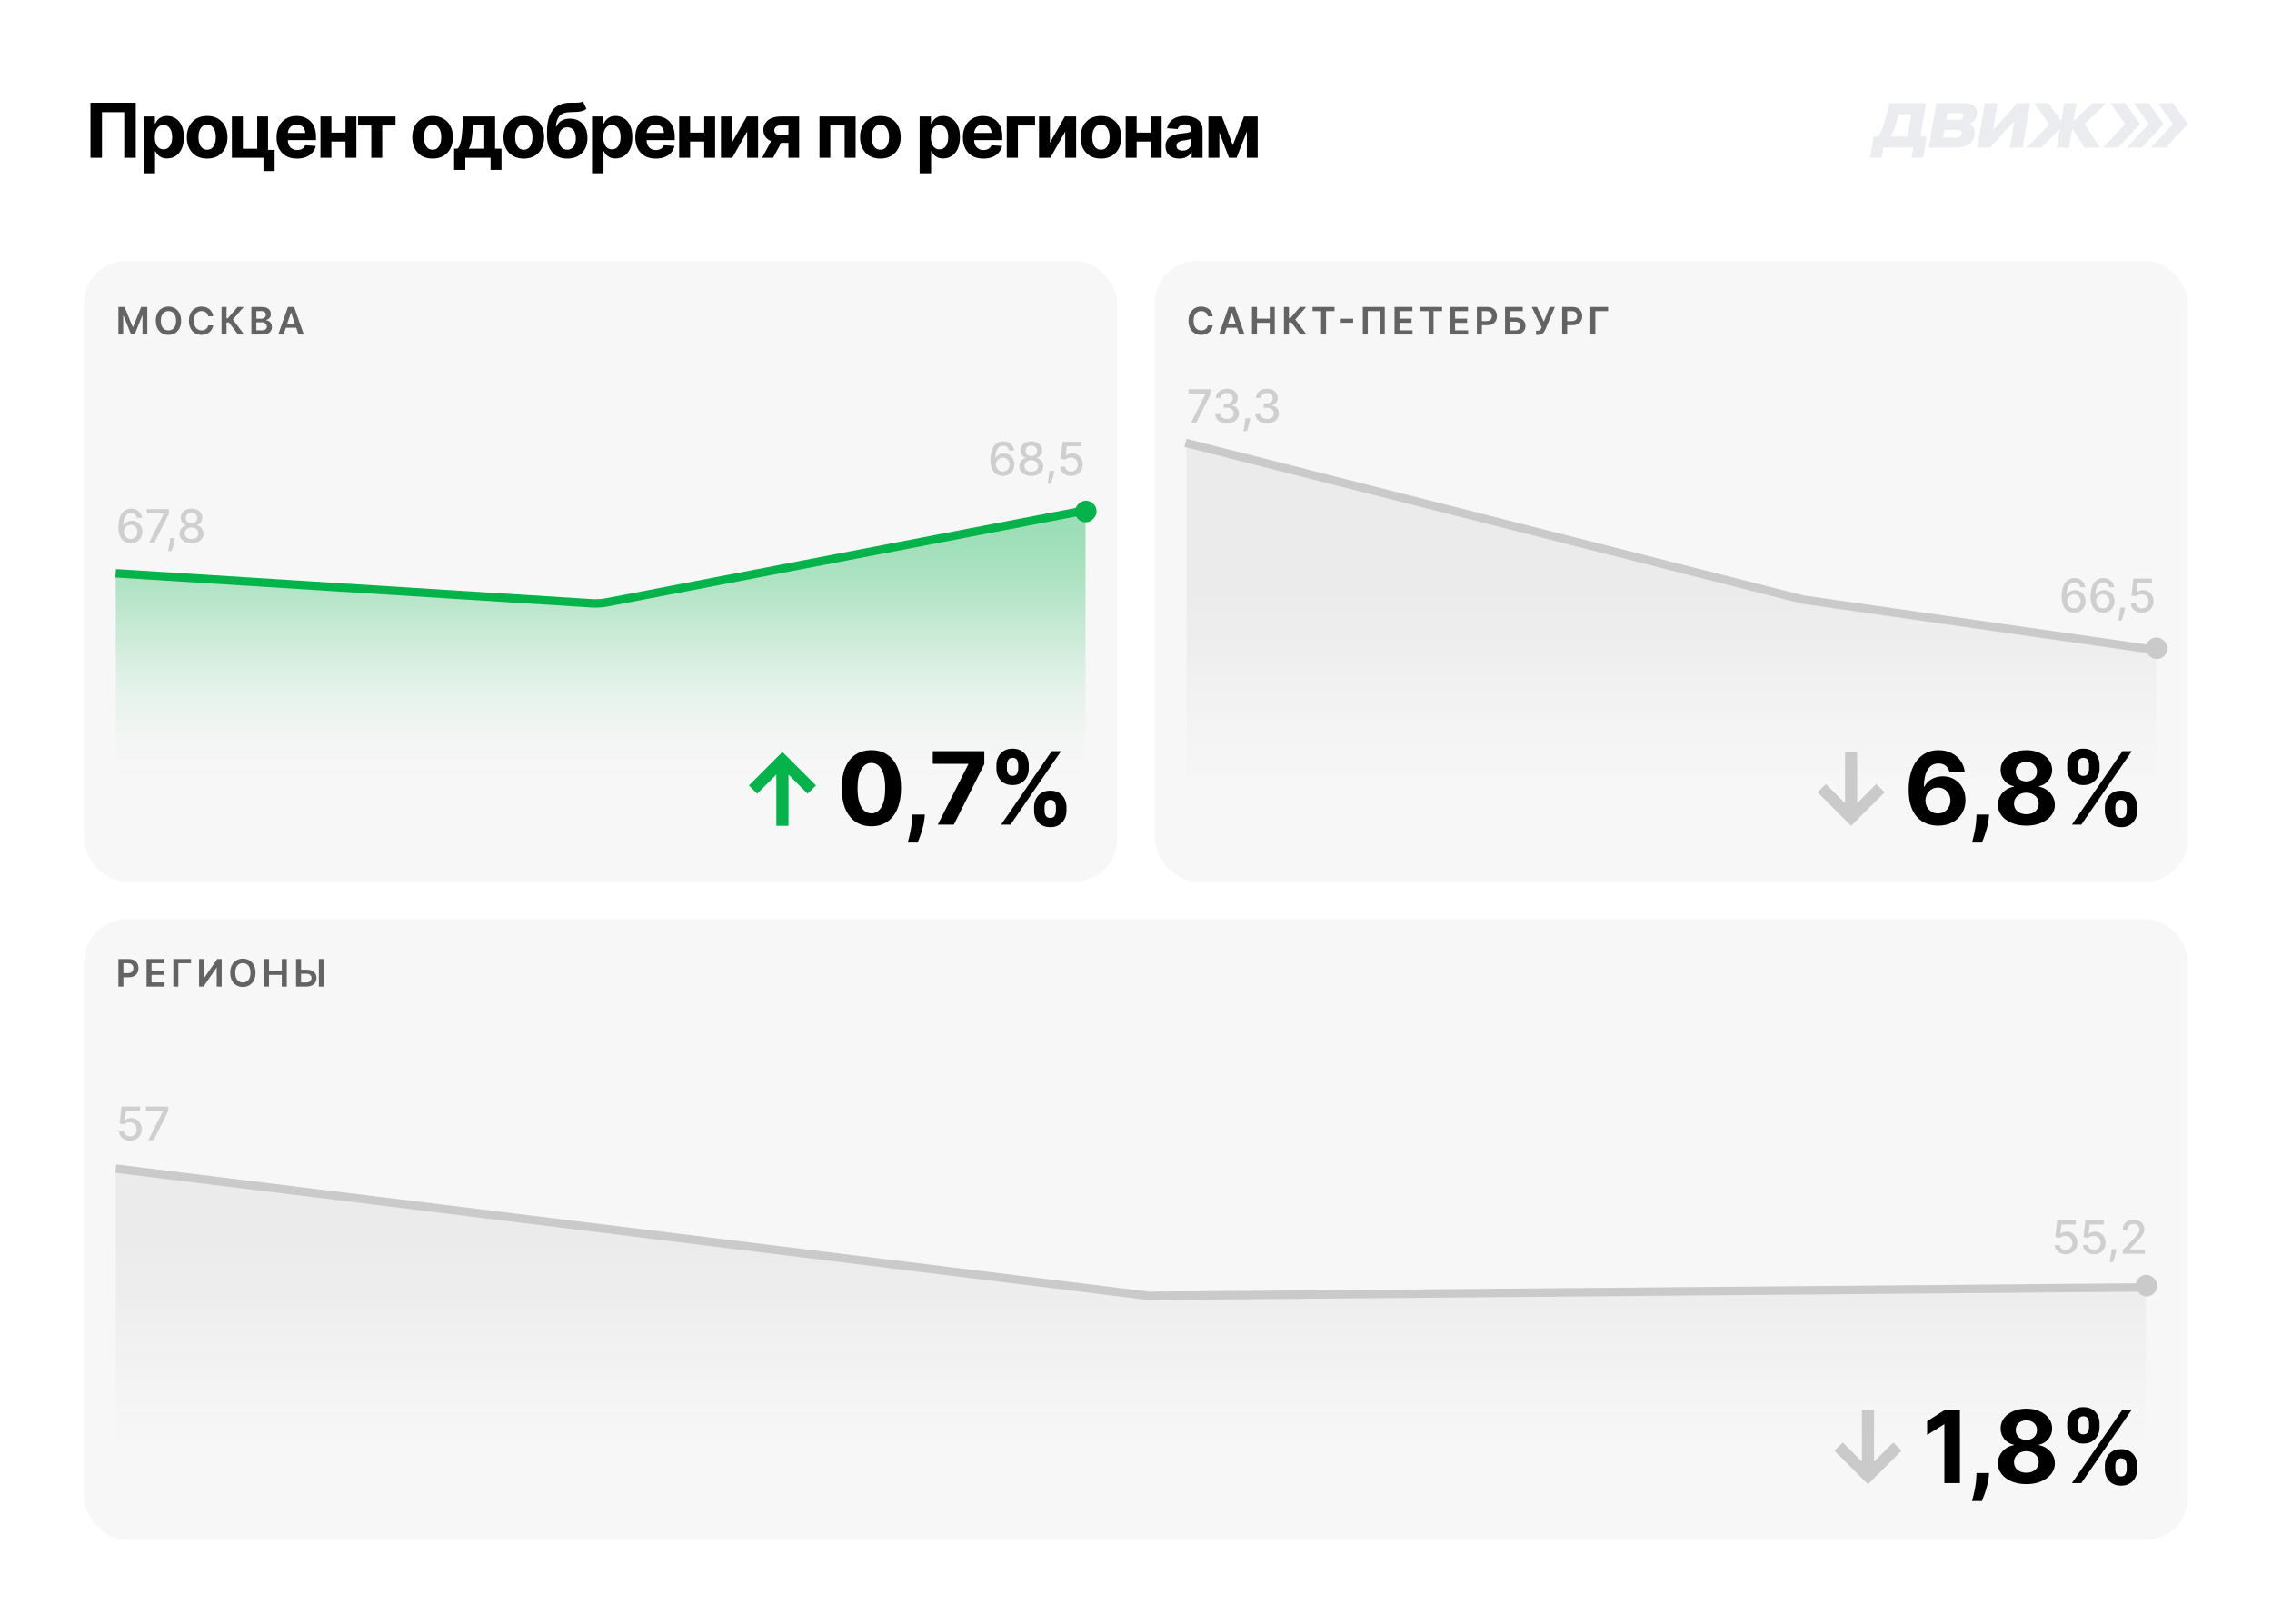 <svg width="1080" height="772" viewBox="0 0 1080 772" fill="none" xmlns="http://www.w3.org/2000/svg">
<rect width="1080" height="772" fill="white"/>
<path d="M915.587 49L912.911 64.863H915.891L914.181 75H908.668L909.483 70.17H895.329L894.514 75H889L890.71 64.863H892.824C893.79 63.551 894.707 61.821 895.74 58.184L898.364 49H915.59H915.587ZM908.584 54.307H902.535L901.369 58.392C900.354 61.939 899.515 63.548 898.667 64.863H906.805L908.584 54.307Z" fill="#EAECEF"/>
<path d="M920.448 49H933.56C938.18 49 940.257 51.354 939.681 54.755C939.314 56.93 937.677 58.331 936.141 58.958C937.818 59.614 939.146 61.284 938.663 64.146C938.05 67.784 935.085 70.17 930.167 70.17H916.875L920.448 49ZM924.295 61.702L923.67 65.4H929.69C931.298 65.4 932.293 64.805 932.504 63.551C932.721 62.269 931.923 61.702 930.312 61.702H924.292H924.295ZM925.631 53.772L925.099 56.933H931.029C932.282 56.933 933.161 56.485 933.352 55.353C933.543 54.22 932.814 53.772 931.561 53.772H925.631Z" fill="#EAECEF"/>
<path d="M943.47 49H949.579L947.427 61.76L958.906 49H965.015L961.445 70.17H955.336L957.479 57.467L946.01 70.17H939.9L943.47 49Z" fill="#EAECEF"/>
<path d="M974.098 59.198L966.907 49H973.821L979.812 57.646L981.272 49H987.084L985.626 57.646L994.536 49H1001.3L990.954 58.929L998.177 70.17H990.815L985.039 61.136L983.514 70.17H977.703L979.227 61.136L970.402 70.17H963.309L974.101 59.198H974.098Z" fill="#EAECEF"/>
<path d="M1010.23 49H1003.13L1010.19 58.929L999.713 70.17H1006.81L1017.29 58.929L1010.23 49ZM1021.44 49H1014.34L1021.41 58.929L1010.93 70.17H1018.02L1028.5 58.929L1021.44 49ZM1032.94 49H1025.85L1032.91 58.929L1022.43 70.17H1029.52L1040 58.929L1032.94 49Z" fill="#EAECEF"/>
<path d="M64.533 48.818V75H59.061V53.318H48.476V75H43.004V48.818H64.533ZM68.261 82.364V55.364H73.63V58.662H73.873C74.112 58.133 74.457 57.597 74.908 57.051C75.369 56.497 75.965 56.037 76.698 55.67C77.44 55.295 78.36 55.108 79.46 55.108C80.891 55.108 82.212 55.483 83.423 56.233C84.633 56.974 85.6 58.095 86.325 59.595C87.049 61.087 87.411 62.957 87.411 65.207C87.411 67.398 87.058 69.247 86.35 70.756C85.651 72.256 84.697 73.394 83.487 74.169C82.285 74.936 80.938 75.32 79.447 75.32C78.39 75.32 77.491 75.145 76.749 74.796C76.016 74.446 75.415 74.007 74.947 73.479C74.478 72.942 74.12 72.401 73.873 71.855H73.707V82.364H68.261ZM73.592 65.182C73.592 66.349 73.754 67.368 74.077 68.237C74.401 69.106 74.87 69.784 75.484 70.27C76.097 70.747 76.843 70.986 77.721 70.986C78.607 70.986 79.357 70.743 79.971 70.257C80.585 69.763 81.049 69.081 81.364 68.212C81.688 67.334 81.85 66.324 81.85 65.182C81.85 64.048 81.692 63.051 81.377 62.19C81.062 61.33 80.597 60.656 79.984 60.17C79.37 59.685 78.616 59.442 77.721 59.442C76.835 59.442 76.085 59.676 75.471 60.145C74.866 60.614 74.401 61.278 74.077 62.139C73.754 63 73.592 64.014 73.592 65.182ZM98.474 75.383C96.488 75.383 94.771 74.962 93.322 74.118C91.882 73.266 90.769 72.081 89.985 70.564C89.201 69.038 88.809 67.27 88.809 65.258C88.809 63.23 89.201 61.457 89.985 59.94C90.769 58.415 91.882 57.23 93.322 56.386C94.771 55.534 96.488 55.108 98.474 55.108C100.46 55.108 102.173 55.534 103.613 56.386C105.062 57.23 106.179 58.415 106.963 59.94C107.747 61.457 108.139 63.23 108.139 65.258C108.139 67.27 107.747 69.038 106.963 70.564C106.179 72.081 105.062 73.266 103.613 74.118C102.173 74.962 100.46 75.383 98.474 75.383ZM98.5 71.165C99.403 71.165 100.157 70.909 100.762 70.398C101.368 69.878 101.823 69.171 102.13 68.276C102.446 67.381 102.603 66.362 102.603 65.22C102.603 64.078 102.446 63.06 102.13 62.165C101.823 61.27 101.368 60.562 100.762 60.043C100.157 59.523 99.403 59.263 98.5 59.263C97.588 59.263 96.821 59.523 96.198 60.043C95.585 60.562 95.12 61.27 94.805 62.165C94.498 63.06 94.345 64.078 94.345 65.22C94.345 66.362 94.498 67.381 94.805 68.276C95.12 69.171 95.585 69.878 96.198 70.398C96.821 70.909 97.588 71.165 98.5 71.165ZM127.409 55.364V71.242H130.541V81.315H125.249V75H110.24V55.364H115.443V70.717H122.27V55.364H127.409ZM141.198 75.383C139.178 75.383 137.44 74.974 135.982 74.156C134.533 73.329 133.417 72.162 132.633 70.653C131.849 69.136 131.457 67.342 131.457 65.271C131.457 63.251 131.849 61.479 132.633 59.953C133.417 58.428 134.521 57.239 135.944 56.386C137.376 55.534 139.055 55.108 140.981 55.108C142.276 55.108 143.482 55.317 144.599 55.734C145.724 56.144 146.704 56.761 147.539 57.588C148.383 58.415 149.039 59.455 149.508 60.707C149.977 61.952 150.211 63.409 150.211 65.079V66.575H133.63V63.2H145.084C145.084 62.416 144.914 61.722 144.573 61.117C144.232 60.511 143.759 60.038 143.154 59.697C142.557 59.348 141.863 59.173 141.07 59.173C140.244 59.173 139.511 59.365 138.871 59.749C138.241 60.124 137.746 60.631 137.388 61.27C137.03 61.901 136.847 62.604 136.839 63.379V66.588C136.839 67.56 137.018 68.399 137.376 69.106C137.742 69.814 138.258 70.359 138.923 70.743C139.587 71.126 140.376 71.318 141.288 71.318C141.893 71.318 142.447 71.233 142.95 71.062C143.452 70.892 143.883 70.636 144.241 70.296C144.599 69.954 144.871 69.537 145.059 69.043L150.096 69.375C149.84 70.585 149.316 71.642 148.523 72.546C147.739 73.44 146.725 74.139 145.481 74.642C144.245 75.136 142.817 75.383 141.198 75.383ZM165.991 63.008V67.291H155.738V63.008H165.991ZM157.528 55.364V75H152.325V55.364H157.528ZM169.404 55.364V75H164.24V55.364H169.404ZM170.218 59.646V55.364H188.013V59.646H181.685V75H176.495V59.646H170.218ZM205.639 75.383C203.653 75.383 201.936 74.962 200.487 74.118C199.046 73.266 197.934 72.081 197.15 70.564C196.366 69.038 195.974 67.27 195.974 65.258C195.974 63.23 196.366 61.457 197.15 59.94C197.934 58.415 199.046 57.23 200.487 56.386C201.936 55.534 203.653 55.108 205.639 55.108C207.625 55.108 209.338 55.534 210.778 56.386C212.227 57.23 213.343 58.415 214.127 59.94C214.911 61.457 215.304 63.23 215.304 65.258C215.304 67.27 214.911 69.038 214.127 70.564C213.343 72.081 212.227 73.266 210.778 74.118C209.338 74.962 207.625 75.383 205.639 75.383ZM205.664 71.165C206.568 71.165 207.322 70.909 207.927 70.398C208.532 69.878 208.988 69.171 209.295 68.276C209.61 67.381 209.768 66.362 209.768 65.22C209.768 64.078 209.61 63.06 209.295 62.165C208.988 61.27 208.532 60.562 207.927 60.043C207.322 59.523 206.568 59.263 205.664 59.263C204.752 59.263 203.985 59.523 203.363 60.043C202.75 60.562 202.285 61.27 201.97 62.165C201.663 63.06 201.509 64.078 201.509 65.22C201.509 66.362 201.663 67.381 201.97 68.276C202.285 69.171 202.75 69.878 203.363 70.398C203.985 70.909 204.752 71.165 205.664 71.165ZM215.871 80.753V70.679H217.379C217.814 70.406 218.163 69.972 218.427 69.375C218.7 68.778 218.922 68.075 219.092 67.266C219.271 66.456 219.408 65.582 219.501 64.645C219.604 63.699 219.693 62.744 219.77 61.781L220.281 55.364H235.341V70.679H238.383V80.753H233.193V75H221.189V80.753H215.871ZM222.8 70.679H230.202V59.557H224.909L224.704 61.781C224.56 63.878 224.351 65.659 224.078 67.125C223.805 68.582 223.379 69.767 222.8 70.679ZM248.989 75.383C247.003 75.383 245.286 74.962 243.837 74.118C242.397 73.266 241.285 72.081 240.501 70.564C239.716 69.038 239.324 67.27 239.324 65.258C239.324 63.23 239.716 61.457 240.501 59.94C241.285 58.415 242.397 57.23 243.837 56.386C245.286 55.534 247.003 55.108 248.989 55.108C250.975 55.108 252.688 55.534 254.128 56.386C255.577 57.23 256.694 58.415 257.478 59.94C258.262 61.457 258.654 63.23 258.654 65.258C258.654 67.27 258.262 69.038 257.478 70.564C256.694 72.081 255.577 73.266 254.128 74.118C252.688 74.962 250.975 75.383 248.989 75.383ZM249.015 71.165C249.918 71.165 250.672 70.909 251.278 70.398C251.883 69.878 252.339 69.171 252.645 68.276C252.961 67.381 253.118 66.362 253.118 65.22C253.118 64.078 252.961 63.06 252.645 62.165C252.339 61.27 251.883 60.562 251.278 60.043C250.672 59.523 249.918 59.263 249.015 59.263C248.103 59.263 247.336 59.523 246.714 60.043C246.1 60.562 245.636 61.27 245.32 62.165C245.013 63.06 244.86 64.078 244.86 65.22C244.86 66.362 245.013 67.381 245.32 68.276C245.636 69.171 246.1 69.878 246.714 70.398C247.336 70.909 248.103 71.165 249.015 71.165ZM277.08 48.153L278.742 51.707C278.188 52.168 277.575 52.508 276.901 52.73C276.228 52.943 275.423 53.084 274.485 53.152C273.556 53.22 272.423 53.267 271.085 53.293C269.568 53.31 268.332 53.553 267.377 54.021C266.423 54.49 265.698 55.227 265.204 56.233C264.71 57.23 264.386 58.534 264.232 60.145H264.424C265.012 58.943 265.839 58.014 266.904 57.358C267.978 56.702 269.303 56.374 270.88 56.374C272.551 56.374 274.012 56.74 275.265 57.473C276.526 58.206 277.507 59.258 278.205 60.631C278.904 62.003 279.254 63.648 279.254 65.565C279.254 67.56 278.862 69.294 278.078 70.769C277.302 72.234 276.198 73.372 274.767 74.182C273.335 74.983 271.63 75.383 269.653 75.383C267.667 75.383 265.954 74.966 264.514 74.131C263.082 73.296 261.974 72.064 261.19 70.436C260.414 68.808 260.026 66.805 260.026 64.428V62.817C260.026 58.087 260.947 54.58 262.788 52.295C264.629 50.011 267.335 48.852 270.906 48.818C271.877 48.801 272.755 48.797 273.539 48.805C274.323 48.814 275.009 48.776 275.598 48.69C276.194 48.605 276.688 48.426 277.08 48.153ZM269.678 71.165C270.514 71.165 271.23 70.947 271.826 70.513C272.431 70.078 272.896 69.456 273.22 68.646C273.552 67.837 273.718 66.869 273.718 65.744C273.718 64.628 273.552 63.682 273.22 62.906C272.896 62.122 272.431 61.526 271.826 61.117C271.221 60.707 270.497 60.503 269.653 60.503C269.022 60.503 268.455 60.618 267.953 60.848C267.45 61.078 267.019 61.419 266.661 61.871C266.312 62.314 266.039 62.864 265.843 63.52C265.656 64.168 265.562 64.909 265.562 65.744C265.562 67.423 265.924 68.749 266.649 69.72C267.382 70.683 268.392 71.165 269.678 71.165ZM281.428 82.364V55.364H286.798V58.662H287.041C287.279 58.133 287.624 57.597 288.076 57.051C288.536 56.497 289.133 56.037 289.866 55.67C290.607 55.295 291.528 55.108 292.627 55.108C294.059 55.108 295.38 55.483 296.59 56.233C297.801 56.974 298.768 58.095 299.492 59.595C300.217 61.087 300.579 62.957 300.579 65.207C300.579 67.398 300.225 69.247 299.518 70.756C298.819 72.256 297.865 73.394 296.654 74.169C295.453 74.936 294.106 75.32 292.615 75.32C291.558 75.32 290.659 75.145 289.917 74.796C289.184 74.446 288.583 74.007 288.115 73.479C287.646 72.942 287.288 72.401 287.041 71.855H286.874V82.364H281.428ZM286.759 65.182C286.759 66.349 286.921 67.368 287.245 68.237C287.569 69.106 288.038 69.784 288.651 70.27C289.265 70.747 290.011 70.986 290.889 70.986C291.775 70.986 292.525 70.743 293.139 70.257C293.752 69.763 294.217 69.081 294.532 68.212C294.856 67.334 295.018 66.324 295.018 65.182C295.018 64.048 294.86 63.051 294.545 62.19C294.23 61.33 293.765 60.656 293.151 60.17C292.538 59.685 291.784 59.442 290.889 59.442C290.002 59.442 289.252 59.676 288.639 60.145C288.034 60.614 287.569 61.278 287.245 62.139C286.921 63 286.759 64.014 286.759 65.182ZM311.719 75.383C309.699 75.383 307.96 74.974 306.503 74.156C305.054 73.329 303.937 72.162 303.153 70.653C302.369 69.136 301.977 67.342 301.977 65.271C301.977 63.251 302.369 61.479 303.153 59.953C303.937 58.428 305.041 57.239 306.464 56.386C307.896 55.534 309.575 55.108 311.501 55.108C312.797 55.108 314.003 55.317 315.119 55.734C316.244 56.144 317.224 56.761 318.059 57.588C318.903 58.415 319.559 59.455 320.028 60.707C320.497 61.952 320.731 63.409 320.731 65.079V66.575H304.15V63.2H315.605C315.605 62.416 315.434 61.722 315.094 61.117C314.753 60.511 314.28 60.038 313.675 59.697C313.078 59.348 312.383 59.173 311.591 59.173C310.764 59.173 310.031 59.365 309.392 59.749C308.761 60.124 308.267 60.631 307.909 61.27C307.551 61.901 307.368 62.604 307.359 63.379V66.588C307.359 67.56 307.538 68.399 307.896 69.106C308.263 69.814 308.778 70.359 309.443 70.743C310.108 71.126 310.896 71.318 311.808 71.318C312.413 71.318 312.967 71.233 313.47 71.062C313.973 70.892 314.403 70.636 314.761 70.296C315.119 69.954 315.392 69.537 315.579 69.043L320.616 69.375C320.361 70.585 319.836 71.642 319.044 72.546C318.26 73.44 317.246 74.139 316.001 74.642C314.765 75.136 313.338 75.383 311.719 75.383ZM336.512 63.008V67.291H326.259V63.008H336.512ZM328.048 55.364V75H322.845V55.364H328.048ZM339.925 55.364V75H334.76V55.364H339.925ZM347.913 67.815L354.983 55.364H360.352V75H355.162V62.51L348.118 75H342.71V55.364H347.913V67.815ZM374.784 75V59.633H371.102C370.105 59.633 369.346 59.864 368.826 60.324C368.306 60.784 368.051 61.33 368.059 61.96C368.051 62.599 368.298 63.141 368.801 63.584C369.312 64.019 370.062 64.236 371.051 64.236H376.599V67.918H371.051C369.372 67.918 367.918 67.662 366.691 67.151C365.464 66.639 364.518 65.928 363.853 65.016C363.188 64.095 362.86 63.026 362.869 61.807C362.86 60.528 363.188 59.408 363.853 58.445C364.518 57.473 365.468 56.719 366.704 56.182C367.948 55.636 369.414 55.364 371.102 55.364H379.859V75H374.784ZM362.306 75L367.765 64.773H372.968L367.522 75H362.306ZM389.542 75V55.364H406.711V75H401.508V59.646H394.682V75H389.542ZM418.49 75.383C416.504 75.383 414.787 74.962 413.338 74.118C411.898 73.266 410.786 72.081 410.001 70.564C409.217 69.038 408.825 67.27 408.825 65.258C408.825 63.23 409.217 61.457 410.001 59.94C410.786 58.415 411.898 57.23 413.338 56.386C414.787 55.534 416.504 55.108 418.49 55.108C420.476 55.108 422.189 55.534 423.629 56.386C425.078 57.23 426.195 58.415 426.979 59.94C427.763 61.457 428.155 63.23 428.155 65.258C428.155 67.27 427.763 69.038 426.979 70.564C426.195 72.081 425.078 73.266 423.629 74.118C422.189 74.962 420.476 75.383 418.49 75.383ZM418.516 71.165C419.419 71.165 420.173 70.909 420.778 70.398C421.384 69.878 421.84 69.171 422.146 68.276C422.462 67.381 422.619 66.362 422.619 65.22C422.619 64.078 422.462 63.06 422.146 62.165C421.84 61.27 421.384 60.562 420.778 60.043C420.173 59.523 419.419 59.263 418.516 59.263C417.604 59.263 416.837 59.523 416.215 60.043C415.601 60.562 415.136 61.27 414.821 62.165C414.514 63.06 414.361 64.078 414.361 65.22C414.361 66.362 414.514 67.381 414.821 68.276C415.136 69.171 415.601 69.878 416.215 70.398C416.837 70.909 417.604 71.165 418.516 71.165ZM437.148 82.364V55.364H442.517V58.662H442.76C442.999 58.133 443.344 57.597 443.796 57.051C444.256 56.497 444.853 56.037 445.586 55.67C446.327 55.295 447.248 55.108 448.347 55.108C449.779 55.108 451.1 55.483 452.31 56.233C453.52 56.974 454.488 58.095 455.212 59.595C455.937 61.087 456.299 62.957 456.299 65.207C456.299 67.398 455.945 69.247 455.238 70.756C454.539 72.256 453.584 73.394 452.374 74.169C451.172 74.936 449.826 75.32 448.334 75.32C447.277 75.32 446.378 75.145 445.637 74.796C444.904 74.446 444.303 74.007 443.834 73.479C443.365 72.942 443.008 72.401 442.76 71.855H442.594V82.364H437.148ZM442.479 65.182C442.479 66.349 442.641 67.368 442.965 68.237C443.289 69.106 443.758 69.784 444.371 70.27C444.985 70.747 445.731 70.986 446.608 70.986C447.495 70.986 448.245 70.743 448.858 70.257C449.472 69.763 449.937 69.081 450.252 68.212C450.576 67.334 450.738 66.324 450.738 65.182C450.738 64.048 450.58 63.051 450.265 62.19C449.949 61.33 449.485 60.656 448.871 60.17C448.258 59.685 447.503 59.442 446.608 59.442C445.722 59.442 444.972 59.676 444.358 60.145C443.753 60.614 443.289 61.278 442.965 62.139C442.641 63 442.479 64.014 442.479 65.182ZM467.438 75.383C465.418 75.383 463.68 74.974 462.222 74.156C460.773 73.329 459.657 72.162 458.873 70.653C458.089 69.136 457.697 67.342 457.697 65.271C457.697 63.251 458.089 61.479 458.873 59.953C459.657 58.428 460.761 57.239 462.184 56.386C463.616 55.534 465.295 55.108 467.221 55.108C468.516 55.108 469.722 55.317 470.839 55.734C471.964 56.144 472.944 56.761 473.779 57.588C474.623 58.415 475.279 59.455 475.748 60.707C476.217 61.952 476.451 63.409 476.451 65.079V66.575H459.87V63.2H471.325C471.325 62.416 471.154 61.722 470.813 61.117C470.472 60.511 469.999 60.038 469.394 59.697C468.798 59.348 468.103 59.173 467.31 59.173C466.484 59.173 465.751 59.365 465.112 59.749C464.481 60.124 463.987 60.631 463.629 61.27C463.271 61.901 463.087 62.604 463.079 63.379V66.588C463.079 67.56 463.258 68.399 463.616 69.106C463.982 69.814 464.498 70.359 465.163 70.743C465.827 71.126 466.616 71.318 467.528 71.318C468.133 71.318 468.687 71.233 469.19 71.062C469.693 70.892 470.123 70.636 470.481 70.296C470.839 69.954 471.112 69.537 471.299 69.043L476.336 69.375C476.08 70.585 475.556 71.642 474.764 72.546C473.979 73.44 472.965 74.139 471.721 74.642C470.485 75.136 469.058 75.383 467.438 75.383ZM492.014 55.364V59.646H483.858V75H478.565V55.364H492.014ZM499.098 67.815L506.167 55.364H511.537V75H506.346V62.51L499.302 75H493.895V55.364H499.098V67.815ZM523.335 75.383C521.349 75.383 519.631 74.962 518.183 74.118C516.742 73.266 515.63 72.081 514.846 70.564C514.062 69.038 513.67 67.27 513.67 65.258C513.67 63.23 514.062 61.457 514.846 59.94C515.63 58.415 516.742 57.23 518.183 56.386C519.631 55.534 521.349 55.108 523.335 55.108C525.32 55.108 527.033 55.534 528.474 56.386C529.923 57.23 531.039 58.415 531.823 59.94C532.607 61.457 532.999 63.23 532.999 65.258C532.999 67.27 532.607 69.038 531.823 70.564C531.039 72.081 529.923 73.266 528.474 74.118C527.033 74.962 525.32 75.383 523.335 75.383ZM523.36 71.165C524.263 71.165 525.018 70.909 525.623 70.398C526.228 69.878 526.684 69.171 526.991 68.276C527.306 67.381 527.464 66.362 527.464 65.22C527.464 64.078 527.306 63.06 526.991 62.165C526.684 61.27 526.228 60.562 525.623 60.043C525.018 59.523 524.263 59.263 523.36 59.263C522.448 59.263 521.681 59.523 521.059 60.043C520.445 60.562 519.981 61.27 519.665 62.165C519.359 63.06 519.205 64.078 519.205 65.22C519.205 66.362 519.359 67.381 519.665 68.276C519.981 69.171 520.445 69.878 521.059 70.398C521.681 70.909 522.448 71.165 523.36 71.165ZM548.767 63.008V67.291H538.514V63.008H548.767ZM540.304 55.364V75H535.1V55.364H540.304ZM552.18 55.364V75H547.015V55.364H552.18ZM560.565 75.371C559.312 75.371 558.195 75.153 557.215 74.719C556.235 74.276 555.459 73.624 554.888 72.763C554.326 71.894 554.045 70.811 554.045 69.516C554.045 68.425 554.245 67.508 554.646 66.767C555.046 66.026 555.592 65.429 556.282 64.977C556.972 64.526 557.756 64.185 558.634 63.955C559.521 63.724 560.45 63.562 561.421 63.469C562.563 63.349 563.484 63.239 564.182 63.136C564.881 63.026 565.388 62.864 565.704 62.651C566.019 62.438 566.177 62.122 566.177 61.705V61.628C566.177 60.818 565.921 60.192 565.41 59.749C564.907 59.305 564.191 59.084 563.262 59.084C562.282 59.084 561.502 59.301 560.923 59.736C560.343 60.162 559.959 60.699 559.772 61.347L554.735 60.938C554.991 59.744 555.494 58.713 556.244 57.844C556.994 56.966 557.961 56.293 559.146 55.824C560.339 55.347 561.719 55.108 563.288 55.108C564.379 55.108 565.423 55.236 566.42 55.492C567.425 55.747 568.316 56.144 569.092 56.68C569.876 57.217 570.494 57.908 570.945 58.751C571.397 59.587 571.623 60.588 571.623 61.756V75H566.458V72.277H566.305C565.989 72.891 565.567 73.432 565.039 73.901C564.511 74.361 563.876 74.723 563.134 74.987C562.393 75.243 561.536 75.371 560.565 75.371ZM562.124 71.612C562.925 71.612 563.633 71.454 564.246 71.139C564.86 70.815 565.342 70.381 565.691 69.835C566.04 69.29 566.215 68.672 566.215 67.981V65.898C566.045 66.008 565.81 66.111 565.512 66.204C565.222 66.29 564.894 66.371 564.528 66.447C564.161 66.516 563.795 66.579 563.428 66.639C563.062 66.69 562.729 66.737 562.431 66.78C561.792 66.874 561.234 67.023 560.756 67.227C560.279 67.432 559.908 67.709 559.644 68.058C559.38 68.399 559.248 68.825 559.248 69.337C559.248 70.078 559.516 70.645 560.053 71.037C560.599 71.421 561.289 71.612 562.124 71.612ZM586.016 68.979L591.334 55.364H595.476L587.818 75H584.201L576.722 55.364H580.851L586.016 68.979ZM579.611 55.364V75H574.408V55.364H579.611ZM592.689 75V55.364H597.828V75H592.689Z" fill="black"/>
<rect x="40" y="437" width="1000" height="295" rx="20" fill="#F7F7F7"/>
<path opacity="0.6" d="M56.291 469V455.909H61.2C62.206 455.909 63.05 456.097 63.731 456.472C64.418 456.847 64.935 457.362 65.285 458.018C65.638 458.67 65.815 459.412 65.815 460.243C65.815 461.082 65.638 461.828 65.285 462.48C64.931 463.132 64.409 463.646 63.719 464.021C63.028 464.391 62.178 464.577 61.168 464.577H57.915V462.627H60.849C61.437 462.627 61.918 462.525 62.293 462.32C62.668 462.116 62.945 461.835 63.124 461.477C63.307 461.119 63.399 460.707 63.399 460.243C63.399 459.778 63.307 459.369 63.124 459.016C62.945 458.662 62.666 458.387 62.287 458.191C61.912 457.991 61.428 457.891 60.836 457.891H58.663V469H56.291ZM69.675 469V455.909H78.189V457.897H72.047V461.451H77.748V463.439H72.047V467.012H78.24V469H69.675ZM90.827 455.909V457.897H84.78V469H82.409V455.909H90.827ZM94.633 455.909H96.985V464.832H97.106L103.262 455.909H105.39V469H103.019V460.083H102.91L96.736 469H94.633V455.909ZM121.472 462.455C121.472 463.865 121.208 465.073 120.679 466.079C120.155 467.08 119.439 467.847 118.531 468.38C117.628 468.913 116.603 469.179 115.457 469.179C114.311 469.179 113.284 468.913 112.376 468.38C111.473 467.843 110.757 467.074 110.228 466.072C109.704 465.067 109.442 463.861 109.442 462.455C109.442 461.044 109.704 459.838 110.228 458.837C110.757 457.831 111.473 457.062 112.376 456.529C113.284 455.996 114.311 455.73 115.457 455.73C116.603 455.73 117.628 455.996 118.531 456.529C119.439 457.062 120.155 457.831 120.679 458.837C121.208 459.838 121.472 461.044 121.472 462.455ZM119.088 462.455C119.088 461.462 118.932 460.624 118.621 459.942C118.314 459.256 117.888 458.739 117.343 458.389C116.797 458.036 116.169 457.859 115.457 457.859C114.745 457.859 114.117 458.036 113.571 458.389C113.026 458.739 112.598 459.256 112.286 459.942C111.98 460.624 111.826 461.462 111.826 462.455C111.826 463.447 111.98 464.287 112.286 464.973C112.598 465.655 113.026 466.173 113.571 466.526C114.117 466.876 114.745 467.05 115.457 467.05C116.169 467.05 116.797 466.876 117.343 466.526C117.888 466.173 118.314 465.655 118.621 464.973C118.932 464.287 119.088 463.447 119.088 462.455ZM125.514 469V455.909H127.885V461.451H133.951V455.909H136.329V469H133.951V463.439H127.885V469H125.514ZM142.313 460.965H145.637C146.638 460.965 147.497 461.129 148.213 461.457C148.933 461.781 149.485 462.239 149.868 462.832C150.252 463.424 150.443 464.121 150.443 464.922C150.443 465.727 150.252 466.437 149.868 467.05C149.485 467.66 148.933 468.137 148.213 468.482C147.497 468.827 146.638 469 145.637 469H140.734V455.909H143.112V467.057H145.637C146.165 467.057 146.613 466.957 146.979 466.756C147.345 466.556 147.622 466.292 147.81 465.964C148.002 465.636 148.098 465.28 148.098 464.896C148.098 464.342 147.885 463.871 147.458 463.484C147.037 463.092 146.429 462.896 145.637 462.896H142.313V460.965ZM153.953 455.909V469H151.575V455.909H153.953Z" fill="black"/>
<path opacity="0.4" d="M1019.96 685.5H55V556L542.782 616.5C542.782 616.5 1014.35 612.106 1019.96 612.002V612C1020.03 612 1020.03 612.001 1019.96 612.002V685.5Z" fill="url(#paint0_linear_3326_3149)"/>
<rect x="1015.19" y="606" width="10.272" height="10.272" rx="5.136" fill="#CACACA"/>
<path d="M1018.5 612L546.089 616L55 555.5" stroke="#CACACA" stroke-width="4"/>
<path d="M885.074 670.445V694.803L875.989 685.684L872 689.638L887.955 705.559L903.875 689.638L899.955 685.684L890.835 694.803V670.445H885.074Z" fill="#CACACA"/>
<path d="M931.65 670.091V705H924.269V677.097H924.065L916.07 682.108V675.562L924.712 670.091H931.65ZM945.54 700.227L945.352 702.102C945.205 703.602 944.92 705.097 944.5 706.585C944.091 708.085 943.659 709.443 943.205 710.659C942.761 711.875 942.403 712.83 942.131 713.523H937.426C937.597 712.852 937.83 711.915 938.125 710.71C938.42 709.517 938.699 708.176 938.96 706.688C939.222 705.199 939.386 703.682 939.455 702.136L939.54 700.227H945.54ZM963.235 705.477C960.61 705.477 958.275 705.051 956.229 704.199C954.195 703.335 952.599 702.159 951.44 700.67C950.281 699.182 949.701 697.494 949.701 695.608C949.701 694.153 950.031 692.818 950.69 691.602C951.36 690.375 952.269 689.358 953.417 688.551C954.565 687.733 955.849 687.21 957.269 686.983V686.744C955.406 686.369 953.894 685.466 952.735 684.034C951.576 682.591 950.996 680.915 950.996 679.006C950.996 677.199 951.525 675.591 952.582 674.182C953.638 672.761 955.087 671.648 956.928 670.841C958.781 670.023 960.883 669.614 963.235 669.614C965.587 669.614 967.684 670.023 969.525 670.841C971.377 671.659 972.832 672.778 973.888 674.199C974.945 675.608 975.479 677.21 975.491 679.006C975.479 680.926 974.888 682.602 973.718 684.034C972.548 685.466 971.048 686.369 969.218 686.744V686.983C970.616 687.21 971.883 687.733 973.019 688.551C974.167 689.358 975.076 690.375 975.746 691.602C976.428 692.818 976.775 694.153 976.786 695.608C976.775 697.494 976.19 699.182 975.031 700.67C973.871 702.159 972.269 703.335 970.224 704.199C968.19 705.051 965.86 705.477 963.235 705.477ZM963.235 700.057C964.406 700.057 965.428 699.847 966.303 699.426C967.178 698.994 967.86 698.403 968.349 697.653C968.849 696.892 969.099 696.017 969.099 695.028C969.099 694.017 968.843 693.125 968.332 692.352C967.82 691.568 967.127 690.955 966.252 690.511C965.377 690.057 964.371 689.83 963.235 689.83C962.11 689.83 961.104 690.057 960.218 690.511C959.332 690.955 958.633 691.568 958.121 692.352C957.621 693.125 957.371 694.017 957.371 695.028C957.371 696.017 957.616 696.892 958.104 697.653C958.593 698.403 959.281 698.994 960.167 699.426C961.053 699.847 962.076 700.057 963.235 700.057ZM963.235 684.46C964.212 684.46 965.082 684.261 965.843 683.864C966.604 683.466 967.201 682.915 967.633 682.21C968.065 681.506 968.281 680.693 968.281 679.773C968.281 678.864 968.065 678.068 967.633 677.386C967.201 676.693 966.61 676.153 965.86 675.767C965.11 675.369 964.235 675.17 963.235 675.17C962.246 675.17 961.371 675.369 960.61 675.767C959.849 676.153 959.252 676.693 958.82 677.386C958.4 678.068 958.19 678.864 958.19 679.773C958.19 680.693 958.406 681.506 958.837 682.21C959.269 682.915 959.866 683.466 960.627 683.864C961.388 684.261 962.258 684.46 963.235 684.46ZM1000.56 698.455V696.614C1000.56 695.216 1000.86 693.932 1001.45 692.761C1002.05 691.58 1002.92 690.636 1004.06 689.932C1005.2 689.216 1006.6 688.858 1008.25 688.858C1009.92 688.858 1011.32 689.21 1012.46 689.915C1013.61 690.619 1014.47 691.562 1015.05 692.744C1015.64 693.915 1015.94 695.205 1015.94 696.614V698.455C1015.94 699.852 1015.64 701.142 1015.05 702.324C1014.46 703.494 1013.59 704.432 1012.44 705.136C1011.3 705.852 1009.9 706.21 1008.25 706.21C1006.58 706.21 1005.18 705.852 1004.04 705.136C1002.9 704.432 1002.04 703.494 1001.45 702.324C1000.86 701.142 1000.56 699.852 1000.56 698.455ZM1005.52 696.614V698.455C1005.52 699.261 1005.72 700.023 1006.1 700.739C1006.5 701.455 1007.22 701.812 1008.25 701.812C1009.28 701.812 1009.99 701.46 1010.36 700.756C1010.75 700.051 1010.94 699.284 1010.94 698.455V696.614C1010.94 695.784 1010.76 695.011 1010.4 694.295C1010.03 693.58 1009.32 693.222 1008.25 693.222C1007.23 693.222 1006.52 693.58 1006.12 694.295C1005.72 695.011 1005.52 695.784 1005.52 696.614ZM982.648 678.477V676.636C982.648 675.227 982.949 673.937 983.551 672.767C984.153 671.585 985.023 670.642 986.159 669.938C987.307 669.233 988.693 668.881 990.318 668.881C992 668.881 993.409 669.233 994.545 669.938C995.682 670.642 996.545 671.585 997.136 672.767C997.727 673.937 998.023 675.227 998.023 676.636V678.477C998.023 679.886 997.722 681.176 997.119 682.347C996.528 683.517 995.659 684.455 994.511 685.159C993.375 685.852 991.977 686.199 990.318 686.199C988.659 686.199 987.256 685.847 986.108 685.142C984.972 684.426 984.108 683.489 983.517 682.33C982.938 681.159 982.648 679.875 982.648 678.477ZM987.642 676.636V678.477C987.642 679.307 987.835 680.074 988.222 680.778C988.619 681.483 989.318 681.835 990.318 681.835C991.364 681.835 992.074 681.483 992.449 680.778C992.835 680.074 993.028 679.307 993.028 678.477V676.636C993.028 675.807 992.847 675.034 992.483 674.318C992.119 673.602 991.398 673.244 990.318 673.244C989.307 673.244 988.608 673.608 988.222 674.335C987.835 675.062 987.642 675.83 987.642 676.636ZM984.898 705L1008.9 670.091H1013.36L989.364 705H984.898Z" fill="black"/>
<path d="M61.82 542.219C60.841 542.219 59.961 542.031 59.18 541.656C58.404 541.276 57.784 540.755 57.32 540.094C56.857 539.432 56.609 538.677 56.578 537.828H58.922C58.979 538.516 59.284 539.081 59.836 539.523C60.388 539.966 61.05 540.187 61.82 540.187C62.435 540.187 62.979 540.047 63.453 539.766C63.932 539.479 64.307 539.086 64.578 538.586C64.854 538.086 64.992 537.516 64.992 536.875C64.992 536.224 64.852 535.643 64.57 535.133C64.289 534.622 63.901 534.221 63.406 533.93C62.917 533.638 62.354 533.49 61.719 533.484C61.234 533.484 60.747 533.568 60.258 533.734C59.768 533.901 59.372 534.12 59.07 534.391L56.859 534.062L57.758 526H66.555V528.07H59.766L59.258 532.547H59.352C59.664 532.245 60.078 531.992 60.594 531.789C61.115 531.586 61.672 531.484 62.266 531.484C63.24 531.484 64.107 531.716 64.867 532.18C65.633 532.643 66.234 533.276 66.672 534.078C67.115 534.875 67.333 535.792 67.328 536.828C67.333 537.865 67.099 538.789 66.625 539.602C66.156 540.414 65.505 541.055 64.672 541.523C63.844 541.987 62.893 542.219 61.82 542.219ZM70.498 542L77.483 528.187V528.07H69.404V526H79.983V528.141L73.022 542H70.498Z" fill="#CFCFCF"/>
<path d="M981.953 596.219C980.974 596.219 980.093 596.031 979.312 595.656C978.536 595.276 977.916 594.755 977.453 594.094C976.989 593.432 976.742 592.677 976.711 591.828H979.054C979.112 592.516 979.416 593.081 979.968 593.523C980.521 593.966 981.182 594.187 981.953 594.187C982.567 594.187 983.112 594.047 983.586 593.766C984.065 593.479 984.44 593.086 984.711 592.586C984.987 592.086 985.125 591.516 985.125 590.875C985.125 590.224 984.984 589.643 984.703 589.133C984.422 588.622 984.034 588.221 983.539 587.93C983.049 587.638 982.487 587.49 981.851 587.484C981.367 587.484 980.88 587.568 980.39 587.734C979.901 587.901 979.505 588.12 979.203 588.391L976.992 588.062L977.89 580H986.687V582.07H979.898L979.39 586.547H979.484C979.797 586.245 980.211 585.992 980.726 585.789C981.247 585.586 981.804 585.484 982.398 585.484C983.372 585.484 984.239 585.716 985 586.18C985.765 586.643 986.367 587.276 986.804 588.078C987.247 588.875 987.466 589.792 987.461 590.828C987.466 591.865 987.231 592.789 986.758 593.602C986.289 594.414 985.638 595.055 984.804 595.523C983.976 595.987 983.026 596.219 981.953 596.219ZM995.373 596.219C994.394 596.219 993.513 596.031 992.732 595.656C991.956 595.276 991.336 594.755 990.873 594.094C990.409 593.432 990.162 592.677 990.131 591.828H992.474C992.532 592.516 992.836 593.081 993.388 593.523C993.941 593.966 994.602 594.187 995.373 594.187C995.987 594.187 996.532 594.047 997.006 593.766C997.485 593.479 997.86 593.086 998.131 592.586C998.407 592.086 998.545 591.516 998.545 590.875C998.545 590.224 998.404 589.643 998.123 589.133C997.842 588.622 997.454 588.221 996.959 587.93C996.469 587.638 995.907 587.49 995.271 587.484C994.787 587.484 994.3 587.568 993.81 587.734C993.321 587.901 992.925 588.12 992.623 588.391L990.412 588.062L991.31 580H1000.11V582.07H993.318L992.81 586.547H992.904C993.217 586.245 993.631 585.992 994.146 585.789C994.667 585.586 995.224 585.484 995.818 585.484C996.792 585.484 997.659 585.716 998.42 586.18C999.185 586.643 999.787 587.276 1000.22 588.078C1000.67 588.875 1000.89 589.792 1000.88 590.828C1000.89 591.865 1000.65 592.789 1000.18 593.602C999.709 594.414 999.058 595.055 998.224 595.523C997.396 595.987 996.446 596.219 995.373 596.219ZM1006 593.812L1005.88 594.664C1005.81 595.289 1005.67 595.94 1005.49 596.617C1005.3 597.299 1005.11 597.932 1004.92 598.516C1004.72 599.099 1004.56 599.563 1004.44 599.906H1002.78C1002.85 599.583 1002.94 599.146 1003.06 598.594C1003.18 598.047 1003.3 597.435 1003.42 596.758C1003.53 596.081 1003.62 595.391 1003.67 594.687L1003.75 593.812H1006ZM1009.05 596V594.25L1014.46 588.641C1015.04 588.031 1015.52 587.497 1015.89 587.039C1016.27 586.576 1016.55 586.135 1016.74 585.719C1016.93 585.302 1017.02 584.859 1017.02 584.391C1017.02 583.859 1016.9 583.401 1016.65 583.016C1016.4 582.625 1016.06 582.326 1015.63 582.117C1015.19 581.904 1014.71 581.797 1014.16 581.797C1013.59 581.797 1013.09 581.914 1012.66 582.148C1012.24 582.383 1011.91 582.714 1011.68 583.141C1011.45 583.568 1011.34 584.068 1011.34 584.641H1009.03C1009.03 583.667 1009.26 582.815 1009.7 582.086C1010.15 581.357 1010.77 580.792 1011.55 580.391C1012.33 579.984 1013.22 579.781 1014.21 579.781C1015.22 579.781 1016.1 579.982 1016.87 580.383C1017.64 580.779 1018.24 581.32 1018.67 582.008C1019.1 582.69 1019.32 583.461 1019.32 584.32C1019.32 584.914 1019.21 585.495 1018.98 586.062C1018.77 586.63 1018.38 587.263 1017.84 587.961C1017.29 588.654 1016.53 589.495 1015.55 590.484L1012.38 593.812V593.93H1019.58V596H1009.05Z" fill="#CFCFCF"/>
<rect x="549" y="124" width="491" height="295" rx="20" fill="#F7F7F7"/>
<path opacity="0.6" d="M576.496 150.326H574.106C574.038 149.934 573.912 149.587 573.729 149.284C573.545 148.977 573.317 148.717 573.045 148.504C572.772 148.291 572.461 148.131 572.112 148.025C571.766 147.914 571.393 147.859 570.993 147.859C570.281 147.859 569.651 148.038 569.101 148.396C568.551 148.749 568.121 149.269 567.81 149.955C567.499 150.637 567.343 151.47 567.343 152.455C567.343 153.456 567.499 154.3 567.81 154.986C568.125 155.668 568.555 156.183 569.101 156.533C569.651 156.878 570.279 157.05 570.987 157.05C571.379 157.05 571.745 156.999 572.086 156.897C572.431 156.79 572.74 156.635 573.013 156.43C573.29 156.226 573.522 155.974 573.71 155.676C573.901 155.378 574.033 155.037 574.106 154.653L576.496 154.666C576.407 155.288 576.213 155.872 575.915 156.418C575.621 156.963 575.235 157.445 574.758 157.862C574.281 158.276 573.722 158.599 573.083 158.834C572.444 159.064 571.734 159.179 570.955 159.179C569.804 159.179 568.777 158.913 567.874 158.38C566.97 157.847 566.259 157.078 565.739 156.072C565.219 155.067 564.959 153.861 564.959 152.455C564.959 151.044 565.221 149.838 565.745 148.837C566.269 147.831 566.983 147.062 567.886 146.529C568.79 145.996 569.813 145.73 570.955 145.73C571.683 145.73 572.361 145.832 572.987 146.037C573.614 146.241 574.172 146.542 574.662 146.938C575.152 147.33 575.555 147.812 575.87 148.383C576.19 148.95 576.398 149.597 576.496 150.326ZM581.991 159H579.46L584.068 145.909H586.996L591.611 159H589.08L585.583 148.594H585.481L581.991 159ZM582.074 153.867H588.978V155.772H582.074V153.867ZM595.135 159V145.909H597.507V151.451H603.573V145.909H605.951V159H603.573V153.439H597.507V159H595.135ZM618.173 159L613.865 153.279H612.701V159H610.33V145.909H612.701V151.291H613.296L617.949 145.909H620.87L615.699 151.879L621.094 159H618.173ZM623.93 147.897V145.909H634.374V147.897H630.328V159H627.976V147.897H623.93ZM643.228 151.502V153.407H637.334V151.502H643.228ZM658.245 145.909V159H655.893V147.878H650.165V159H647.813V145.909H658.245ZM662.881 159V145.909H671.396V147.897H665.253V151.451H670.955V153.439H665.253V157.012H671.447V159H662.881ZM675.04 147.897V145.909H685.484V147.897H681.438V159H679.086V147.897H675.04ZM689.298 159V145.909H697.812V147.897H691.669V151.451H697.371V153.439H691.669V157.012H697.863V159H689.298ZM702.031 159V145.909H706.941C707.946 145.909 708.79 146.097 709.472 146.472C710.158 146.847 710.676 147.362 711.025 148.018C711.379 148.67 711.556 149.412 711.556 150.243C711.556 151.082 711.379 151.828 711.025 152.48C710.671 153.132 710.149 153.646 709.459 154.021C708.769 154.391 707.919 154.577 706.909 154.577H703.655V152.627H706.589C707.177 152.627 707.659 152.525 708.034 152.32C708.409 152.116 708.686 151.835 708.865 151.477C709.048 151.119 709.139 150.707 709.139 150.243C709.139 149.778 709.048 149.369 708.865 149.016C708.686 148.662 708.406 148.387 708.027 148.191C707.652 147.991 707.169 147.891 706.576 147.891H704.403V159H702.031ZM715.415 159V145.909H723.834V147.897H717.787V150.965H720.312C721.313 150.965 722.172 151.129 722.888 151.457C723.608 151.781 724.16 152.239 724.543 152.832C724.927 153.424 725.119 154.121 725.119 154.922C725.119 155.727 724.927 156.437 724.543 157.05C724.16 157.66 723.608 158.137 722.888 158.482C722.172 158.827 721.313 159 720.312 159H715.415ZM717.787 157.057H720.312C720.84 157.057 721.288 156.957 721.654 156.756C722.021 156.556 722.298 156.292 722.485 155.964C722.677 155.636 722.773 155.28 722.773 154.896C722.773 154.342 722.56 153.871 722.133 153.484C721.712 153.092 721.104 152.896 720.312 152.896H717.787V157.057ZM730.163 159.179V157.185H730.91C731.247 157.185 731.524 157.136 731.741 157.038C731.959 156.94 732.133 156.799 732.265 156.616C732.402 156.433 732.515 156.219 732.604 155.977L732.777 155.536L728.098 145.909H730.578L733.838 152.915L736.657 145.909H739.099L734.586 156.584C734.377 157.044 734.136 157.472 733.864 157.869C733.591 158.261 733.235 158.578 732.796 158.821C732.361 159.06 731.795 159.179 731.096 159.179H730.163ZM742.588 159V145.909H747.497C748.502 145.909 749.346 146.097 750.028 146.472C750.714 146.847 751.232 147.362 751.581 148.018C751.935 148.67 752.112 149.412 752.112 150.243C752.112 151.082 751.935 151.828 751.581 152.48C751.228 153.132 750.706 153.646 750.015 154.021C749.325 154.391 748.475 154.577 747.465 154.577H744.211V152.627H747.145C747.733 152.627 748.215 152.525 748.59 152.32C748.965 152.116 749.242 151.835 749.421 151.477C749.604 151.119 749.696 150.707 749.696 150.243C749.696 149.778 749.604 149.369 749.421 149.016C749.242 148.662 748.963 148.387 748.583 148.191C748.208 147.991 747.725 147.891 747.132 147.891H744.959V159H742.588ZM764.39 145.909V147.897H758.343V159H755.972V145.909H764.39Z" fill="black"/>
<path opacity="0.4" d="M564 373H1024.97V308C1027.7 308 860.197 285.207 860.197 285.207L564 210.5V373Z" fill="url(#paint1_linear_3326_3149)"/>
<rect x="1020.36" y="303.357" width="9.558" height="9.558" rx="4.779" fill="#CACACA" stroke="#CACACA" stroke-width="0.713"/>
<path d="M1025 308.999L857 284.999L563.502 210.5" stroke="#CACACA" stroke-width="4"/>
<path d="M882.801 357.445L882.801 381.803L891.886 372.684L895.875 376.638L879.92 392.559L864 376.638L867.92 372.684L877.04 381.803L877.04 357.445L882.801 357.445Z" fill="#CACACA"/>
<path d="M921.235 392.477C919.44 392.466 917.707 392.165 916.036 391.574C914.377 390.983 912.888 390.023 911.57 388.693C910.252 387.364 909.207 385.602 908.434 383.409C907.673 381.216 907.292 378.523 907.292 375.33C907.303 372.398 907.638 369.778 908.298 367.472C908.968 365.153 909.923 363.187 911.161 361.574C912.411 359.96 913.906 358.733 915.644 357.892C917.383 357.04 919.332 356.614 921.491 356.614C923.82 356.614 925.877 357.068 927.661 357.977C929.445 358.875 930.877 360.097 931.957 361.642C933.048 363.188 933.707 364.92 933.934 366.841H926.656C926.371 365.625 925.775 364.67 924.866 363.977C923.957 363.284 922.832 362.938 921.491 362.938C919.218 362.938 917.491 363.926 916.309 365.903C915.138 367.881 914.542 370.568 914.519 373.966H914.758C915.281 372.932 915.985 372.051 916.871 371.324C917.769 370.585 918.786 370.023 919.923 369.636C921.07 369.239 922.281 369.04 923.553 369.04C925.621 369.04 927.462 369.528 929.076 370.506C930.69 371.472 931.962 372.801 932.894 374.494C933.826 376.187 934.292 378.125 934.292 380.307C934.292 382.67 933.741 384.773 932.638 386.614C931.548 388.455 930.019 389.898 928.053 390.943C926.099 391.977 923.826 392.489 921.235 392.477ZM921.201 386.682C922.337 386.682 923.354 386.409 924.252 385.864C925.15 385.318 925.854 384.58 926.366 383.648C926.877 382.716 927.133 381.67 927.133 380.511C927.133 379.352 926.877 378.312 926.366 377.392C925.866 376.472 925.173 375.739 924.286 375.193C923.4 374.648 922.388 374.375 921.252 374.375C920.4 374.375 919.61 374.534 918.883 374.852C918.167 375.17 917.536 375.614 916.991 376.182C916.457 376.75 916.036 377.409 915.729 378.159C915.423 378.898 915.269 379.687 915.269 380.528C915.269 381.653 915.525 382.682 916.036 383.614C916.559 384.545 917.263 385.29 918.15 385.847C919.048 386.403 920.065 386.682 921.201 386.682ZM945.54 387.227L945.352 389.102C945.205 390.602 944.92 392.097 944.5 393.585C944.091 395.085 943.659 396.443 943.205 397.659C942.761 398.875 942.403 399.83 942.131 400.523H937.426C937.597 399.852 937.83 398.915 938.125 397.71C938.42 396.517 938.699 395.176 938.96 393.688C939.222 392.199 939.386 390.682 939.455 389.136L939.54 387.227H945.54ZM963.235 392.477C960.61 392.477 958.275 392.051 956.229 391.199C954.195 390.335 952.599 389.159 951.44 387.67C950.281 386.182 949.701 384.494 949.701 382.608C949.701 381.153 950.031 379.818 950.69 378.602C951.36 377.375 952.269 376.358 953.417 375.551C954.565 374.733 955.849 374.21 957.269 373.983V373.744C955.406 373.369 953.894 372.466 952.735 371.034C951.576 369.591 950.996 367.915 950.996 366.006C950.996 364.199 951.525 362.591 952.582 361.182C953.638 359.761 955.087 358.648 956.928 357.841C958.781 357.023 960.883 356.614 963.235 356.614C965.587 356.614 967.684 357.023 969.525 357.841C971.377 358.659 972.832 359.778 973.888 361.199C974.945 362.608 975.479 364.21 975.491 366.006C975.479 367.926 974.888 369.602 973.718 371.034C972.548 372.466 971.048 373.369 969.218 373.744V373.983C970.616 374.21 971.883 374.733 973.019 375.551C974.167 376.358 975.076 377.375 975.746 378.602C976.428 379.818 976.775 381.153 976.786 382.608C976.775 384.494 976.19 386.182 975.031 387.67C973.871 389.159 972.269 390.335 970.224 391.199C968.19 392.051 965.86 392.477 963.235 392.477ZM963.235 387.057C964.406 387.057 965.428 386.847 966.303 386.426C967.178 385.994 967.86 385.403 968.349 384.653C968.849 383.892 969.099 383.017 969.099 382.028C969.099 381.017 968.843 380.125 968.332 379.352C967.82 378.568 967.127 377.955 966.252 377.511C965.377 377.057 964.371 376.83 963.235 376.83C962.11 376.83 961.104 377.057 960.218 377.511C959.332 377.955 958.633 378.568 958.121 379.352C957.621 380.125 957.371 381.017 957.371 382.028C957.371 383.017 957.616 383.892 958.104 384.653C958.593 385.403 959.281 385.994 960.167 386.426C961.053 386.847 962.076 387.057 963.235 387.057ZM963.235 371.46C964.212 371.46 965.082 371.261 965.843 370.864C966.604 370.466 967.201 369.915 967.633 369.21C968.065 368.506 968.281 367.693 968.281 366.773C968.281 365.864 968.065 365.068 967.633 364.386C967.201 363.693 966.61 363.153 965.86 362.767C965.11 362.369 964.235 362.17 963.235 362.17C962.246 362.17 961.371 362.369 960.61 362.767C959.849 363.153 959.252 363.693 958.82 364.386C958.4 365.068 958.19 365.864 958.19 366.773C958.19 367.693 958.406 368.506 958.837 369.21C959.269 369.915 959.866 370.466 960.627 370.864C961.388 371.261 962.258 371.46 963.235 371.46ZM1000.56 385.455V383.614C1000.56 382.216 1000.86 380.932 1001.45 379.761C1002.05 378.58 1002.92 377.636 1004.06 376.932C1005.2 376.216 1006.6 375.858 1008.25 375.858C1009.92 375.858 1011.32 376.21 1012.46 376.915C1013.61 377.619 1014.47 378.562 1015.05 379.744C1015.64 380.915 1015.94 382.205 1015.94 383.614V385.455C1015.94 386.852 1015.64 388.142 1015.05 389.324C1014.46 390.494 1013.59 391.432 1012.44 392.136C1011.3 392.852 1009.9 393.21 1008.25 393.21C1006.58 393.21 1005.18 392.852 1004.04 392.136C1002.9 391.432 1002.04 390.494 1001.45 389.324C1000.86 388.142 1000.56 386.852 1000.56 385.455ZM1005.52 383.614V385.455C1005.52 386.261 1005.72 387.023 1006.1 387.739C1006.5 388.455 1007.22 388.812 1008.25 388.812C1009.28 388.812 1009.99 388.46 1010.36 387.756C1010.75 387.051 1010.94 386.284 1010.94 385.455V383.614C1010.94 382.784 1010.76 382.011 1010.4 381.295C1010.03 380.58 1009.32 380.222 1008.25 380.222C1007.23 380.222 1006.52 380.58 1006.12 381.295C1005.72 382.011 1005.52 382.784 1005.52 383.614ZM982.648 365.477V363.636C982.648 362.227 982.949 360.937 983.551 359.767C984.153 358.585 985.023 357.642 986.159 356.938C987.307 356.233 988.693 355.881 990.318 355.881C992 355.881 993.409 356.233 994.545 356.938C995.682 357.642 996.545 358.585 997.136 359.767C997.727 360.937 998.023 362.227 998.023 363.636V365.477C998.023 366.886 997.722 368.176 997.119 369.347C996.528 370.517 995.659 371.455 994.511 372.159C993.375 372.852 991.977 373.199 990.318 373.199C988.659 373.199 987.256 372.847 986.108 372.142C984.972 371.426 984.108 370.489 983.517 369.33C982.938 368.159 982.648 366.875 982.648 365.477ZM987.642 363.636V365.477C987.642 366.307 987.835 367.074 988.222 367.778C988.619 368.483 989.318 368.835 990.318 368.835C991.364 368.835 992.074 368.483 992.449 367.778C992.835 367.074 993.028 366.307 993.028 365.477V363.636C993.028 362.807 992.847 362.034 992.483 361.318C992.119 360.602 991.398 360.244 990.318 360.244C989.307 360.244 988.608 360.608 988.222 361.335C987.835 362.062 987.642 362.83 987.642 363.636ZM984.898 392L1008.9 357.091H1013.36L989.364 392H984.898Z" fill="black"/>
<path d="M566.078 201L573.063 187.187V187.07H564.984V185H575.563V187.141L568.602 201H566.078ZM583.262 201.219C582.189 201.219 581.231 201.034 580.387 200.664C579.548 200.294 578.884 199.781 578.395 199.125C577.91 198.464 577.65 197.698 577.613 196.828H580.067C580.098 197.302 580.257 197.714 580.543 198.062C580.835 198.406 581.215 198.672 581.684 198.859C582.152 199.047 582.673 199.141 583.246 199.141C583.876 199.141 584.434 199.031 584.918 198.812C585.408 198.594 585.79 198.289 586.067 197.898C586.343 197.503 586.481 197.047 586.481 196.531C586.481 195.995 586.343 195.523 586.067 195.117C585.796 194.706 585.397 194.383 584.871 194.148C584.35 193.914 583.72 193.797 582.981 193.797H581.629V191.828H582.981C583.574 191.828 584.095 191.721 584.543 191.508C584.996 191.294 585.35 190.997 585.606 190.617C585.861 190.232 585.988 189.781 585.988 189.266C585.988 188.771 585.876 188.341 585.652 187.977C585.434 187.607 585.121 187.318 584.715 187.109C584.314 186.901 583.84 186.797 583.293 186.797C582.772 186.797 582.285 186.893 581.832 187.086C581.384 187.273 581.02 187.544 580.738 187.898C580.457 188.247 580.306 188.667 580.285 189.156H577.949C577.975 188.292 578.231 187.531 578.715 186.875C579.205 186.219 579.85 185.706 580.652 185.336C581.455 184.966 582.345 184.781 583.324 184.781C584.35 184.781 585.236 184.982 585.981 185.383C586.731 185.779 587.309 186.307 587.715 186.969C588.126 187.63 588.33 188.354 588.324 189.141C588.33 190.036 588.08 190.797 587.574 191.422C587.074 192.047 586.408 192.466 585.574 192.68V192.805C586.637 192.966 587.46 193.388 588.043 194.07C588.632 194.753 588.923 195.599 588.918 196.609C588.923 197.49 588.678 198.279 588.184 198.977C587.694 199.674 587.025 200.224 586.176 200.625C585.327 201.021 584.356 201.219 583.262 201.219ZM594.246 198.812L594.129 199.664C594.051 200.289 593.918 200.94 593.731 201.617C593.548 202.299 593.358 202.932 593.16 203.516C592.968 204.099 592.809 204.563 592.684 204.906H591.028C591.095 204.583 591.189 204.146 591.309 203.594C591.429 203.047 591.546 202.435 591.66 201.758C591.775 201.081 591.861 200.391 591.918 199.687L591.996 198.812H594.246ZM602.282 201.219C601.209 201.219 600.25 201.034 599.407 200.664C598.568 200.294 597.904 199.781 597.414 199.125C596.93 198.464 596.67 197.698 596.633 196.828H599.086C599.117 197.302 599.276 197.714 599.563 198.062C599.854 198.406 600.235 198.672 600.703 198.859C601.172 199.047 601.693 199.141 602.266 199.141C602.896 199.141 603.453 199.031 603.938 198.812C604.427 198.594 604.81 198.289 605.086 197.898C605.362 197.503 605.5 197.047 605.5 196.531C605.5 195.995 605.362 195.523 605.086 195.117C604.815 194.706 604.417 194.383 603.891 194.148C603.37 193.914 602.74 193.797 602 193.797H600.649V191.828H602C602.594 191.828 603.115 191.721 603.563 191.508C604.016 191.294 604.37 190.997 604.625 190.617C604.881 190.232 605.008 189.781 605.008 189.266C605.008 188.771 604.896 188.341 604.672 187.977C604.453 187.607 604.141 187.318 603.735 187.109C603.334 186.901 602.86 186.797 602.313 186.797C601.792 186.797 601.305 186.893 600.852 187.086C600.404 187.273 600.039 187.544 599.758 187.898C599.477 188.247 599.326 188.667 599.305 189.156H596.969C596.995 188.292 597.25 187.531 597.735 186.875C598.224 186.219 598.87 185.706 599.672 185.336C600.474 184.966 601.365 184.781 602.344 184.781C603.37 184.781 604.256 184.982 605 185.383C605.75 185.779 606.328 186.307 606.735 186.969C607.146 187.63 607.349 188.354 607.344 189.141C607.349 190.036 607.099 190.797 606.594 191.422C606.094 192.047 605.427 192.466 604.594 192.68V192.805C605.657 192.966 606.479 193.388 607.063 194.07C607.651 194.753 607.943 195.599 607.938 196.609C607.943 197.49 607.698 198.279 607.203 198.977C606.714 199.674 606.045 200.224 605.196 200.625C604.347 201.021 603.375 201.219 602.282 201.219Z" fill="#CFCFCF"/>
<path d="M985.828 291.219C985.114 291.208 984.411 291.078 983.718 290.828C983.031 290.578 982.406 290.161 981.843 289.578C981.281 288.995 980.83 288.211 980.492 287.227C980.159 286.242 979.992 285.013 979.992 283.539C979.992 282.143 980.13 280.904 980.406 279.82C980.687 278.737 981.091 277.823 981.617 277.078C982.143 276.328 982.778 275.758 983.523 275.367C984.268 274.977 985.104 274.781 986.031 274.781C986.984 274.781 987.83 274.969 988.57 275.344C989.31 275.719 989.909 276.237 990.367 276.898C990.83 277.56 991.125 278.312 991.25 279.156H988.867C988.705 278.49 988.385 277.945 987.906 277.523C987.427 277.102 986.802 276.891 986.031 276.891C984.859 276.891 983.945 277.401 983.289 278.422C982.638 279.443 982.31 280.862 982.304 282.68H982.422C982.698 282.227 983.036 281.841 983.437 281.523C983.843 281.201 984.297 280.953 984.797 280.781C985.302 280.604 985.833 280.516 986.39 280.516C987.317 280.516 988.156 280.742 988.906 281.195C989.661 281.643 990.263 282.263 990.711 283.055C991.159 283.846 991.383 284.753 991.383 285.773C991.383 286.794 991.151 287.719 990.687 288.547C990.229 289.375 989.583 290.031 988.75 290.516C987.916 290.995 986.942 291.229 985.828 291.219ZM985.82 289.187C986.435 289.187 986.984 289.036 987.468 288.734C987.953 288.432 988.336 288.026 988.617 287.516C988.898 287.005 989.039 286.435 989.039 285.805C989.039 285.19 988.901 284.63 988.625 284.125C988.354 283.62 987.979 283.219 987.5 282.922C987.026 282.625 986.484 282.477 985.875 282.477C985.411 282.477 984.981 282.565 984.586 282.742C984.195 282.919 983.851 283.164 983.554 283.477C983.258 283.789 983.023 284.148 982.851 284.555C982.685 284.956 982.601 285.38 982.601 285.828C982.601 286.427 982.739 286.982 983.015 287.492C983.297 288.003 983.679 288.414 984.164 288.727C984.653 289.034 985.205 289.187 985.82 289.187ZM999.592 291.219C998.878 291.208 998.175 291.078 997.482 290.828C996.795 290.578 996.17 290.161 995.607 289.578C995.045 288.995 994.594 288.211 994.256 287.227C993.922 286.242 993.756 285.013 993.756 283.539C993.756 282.143 993.894 280.904 994.17 279.82C994.451 278.737 994.855 277.823 995.381 277.078C995.907 276.328 996.542 275.758 997.287 275.367C998.032 274.977 998.868 274.781 999.795 274.781C1000.75 274.781 1001.59 274.969 1002.33 275.344C1003.07 275.719 1003.67 276.237 1004.13 276.898C1004.59 277.56 1004.89 278.312 1005.01 279.156H1002.63C1002.47 278.49 1002.15 277.945 1001.67 277.523C1001.19 277.102 1000.57 276.891 999.795 276.891C998.623 276.891 997.709 277.401 997.053 278.422C996.401 279.443 996.073 280.862 996.068 282.68H996.185C996.461 282.227 996.8 281.841 997.201 281.523C997.607 281.201 998.06 280.953 998.56 280.781C999.066 280.604 999.597 280.516 1000.15 280.516C1001.08 280.516 1001.92 280.742 1002.67 281.195C1003.42 281.643 1004.03 282.263 1004.47 283.055C1004.92 283.846 1005.15 284.753 1005.15 285.773C1005.15 286.794 1004.91 287.719 1004.45 288.547C1003.99 289.375 1003.35 290.031 1002.51 290.516C1001.68 290.995 1000.71 291.229 999.592 291.219ZM999.584 289.187C1000.2 289.187 1000.75 289.036 1001.23 288.734C1001.72 288.432 1002.1 288.026 1002.38 287.516C1002.66 287.005 1002.8 286.435 1002.8 285.805C1002.8 285.19 1002.66 284.63 1002.39 284.125C1002.12 283.62 1001.74 283.219 1001.26 282.922C1000.79 282.625 1000.25 282.477 999.638 282.477C999.175 282.477 998.745 282.565 998.349 282.742C997.959 282.919 997.615 283.164 997.318 283.477C997.021 283.789 996.787 284.148 996.615 284.555C996.448 284.956 996.365 285.38 996.365 285.828C996.365 286.427 996.503 286.982 996.779 287.492C997.06 288.003 997.443 288.414 997.928 288.727C998.417 289.034 998.969 289.187 999.584 289.187ZM1010.11 288.812L1009.99 289.664C1009.91 290.289 1009.78 290.94 1009.59 291.617C1009.41 292.299 1009.22 292.932 1009.02 293.516C1008.83 294.099 1008.67 294.563 1008.55 294.906H1006.89C1006.96 294.583 1007.05 294.146 1007.17 293.594C1007.29 293.047 1007.41 292.435 1007.52 291.758C1007.64 291.081 1007.72 290.391 1007.78 289.687L1007.86 288.812H1010.11ZM1018.18 291.219C1017.2 291.219 1016.32 291.031 1015.54 290.656C1014.76 290.276 1014.14 289.755 1013.68 289.094C1013.21 288.432 1012.97 287.677 1012.94 286.828H1015.28C1015.34 287.516 1015.64 288.081 1016.19 288.523C1016.75 288.966 1017.41 289.187 1018.18 289.187C1018.79 289.187 1019.34 289.047 1019.81 288.766C1020.29 288.479 1020.66 288.086 1020.94 287.586C1021.21 287.086 1021.35 286.516 1021.35 285.875C1021.35 285.224 1021.21 284.643 1020.93 284.133C1020.65 283.622 1020.26 283.221 1019.76 282.93C1019.27 282.638 1018.71 282.49 1018.08 282.484C1017.59 282.484 1017.1 282.568 1016.62 282.734C1016.13 282.901 1015.73 283.12 1015.43 283.391L1013.22 283.062L1014.12 275H1022.91V277.07H1016.12L1015.62 281.547H1015.71C1016.02 281.245 1016.44 280.992 1016.95 280.789C1017.47 280.586 1018.03 280.484 1018.62 280.484C1019.6 280.484 1020.46 280.716 1021.22 281.18C1021.99 281.643 1022.59 282.276 1023.03 283.078C1023.47 283.875 1023.69 284.792 1023.69 285.828C1023.69 286.865 1023.46 287.789 1022.98 288.602C1022.51 289.414 1021.86 290.055 1021.03 290.523C1020.2 290.987 1019.25 291.219 1018.18 291.219Z" fill="#CFCFCF"/>
<rect x="40" y="124" width="491" height="295" rx="20" fill="#F7F7F7"/>
<path opacity="0.6" d="M56.291 145.909H59.193L63.08 155.395H63.233L67.119 145.909H70.021V159H67.746V150.006H67.624L64.006 158.962H62.306L58.688 149.987H58.567V159H56.291V145.909ZM86.101 152.455C86.101 153.865 85.837 155.073 85.308 156.079C84.784 157.08 84.069 157.847 83.161 158.38C82.257 158.913 81.233 159.179 80.086 159.179C78.94 159.179 77.913 158.913 77.005 158.38C76.102 157.843 75.386 157.074 74.858 156.072C74.333 155.067 74.071 153.861 74.071 152.455C74.071 151.044 74.333 149.838 74.858 148.837C75.386 147.831 76.102 147.062 77.005 146.529C77.913 145.996 78.94 145.73 80.086 145.73C81.233 145.73 82.257 145.996 83.161 146.529C84.069 147.062 84.784 147.831 85.308 148.837C85.837 149.838 86.101 151.044 86.101 152.455ZM83.717 152.455C83.717 151.462 83.561 150.624 83.25 149.942C82.944 149.256 82.517 148.739 81.972 148.389C81.426 148.036 80.798 147.859 80.086 147.859C79.375 147.859 78.746 148.036 78.201 148.389C77.655 148.739 77.227 149.256 76.916 149.942C76.609 150.624 76.456 151.462 76.456 152.455C76.456 153.447 76.609 154.287 76.916 154.973C77.227 155.655 77.655 156.173 78.201 156.526C78.746 156.876 79.375 157.05 80.086 157.05C80.798 157.05 81.426 156.876 81.972 156.526C82.517 156.173 82.944 155.655 83.25 154.973C83.561 154.287 83.717 153.447 83.717 152.455ZM101.348 150.326H98.958C98.89 149.934 98.764 149.587 98.581 149.284C98.397 148.977 98.169 148.717 97.897 148.504C97.624 148.291 97.313 148.131 96.963 148.025C96.618 147.914 96.245 147.859 95.845 147.859C95.133 147.859 94.502 148.038 93.953 148.396C93.403 148.749 92.973 149.269 92.662 149.955C92.35 150.637 92.195 151.47 92.195 152.455C92.195 153.456 92.35 154.3 92.662 154.986C92.977 155.668 93.407 156.183 93.953 156.533C94.502 156.878 95.131 157.05 95.838 157.05C96.231 157.05 96.597 156.999 96.938 156.897C97.283 156.79 97.592 156.635 97.865 156.43C98.142 156.226 98.374 155.974 98.561 155.676C98.753 155.378 98.885 155.037 98.958 154.653L101.348 154.666C101.259 155.288 101.065 155.872 100.767 156.418C100.473 156.963 100.087 157.445 99.61 157.862C99.132 158.276 98.574 158.599 97.935 158.834C97.296 159.064 96.586 159.179 95.806 159.179C94.656 159.179 93.629 158.913 92.725 158.38C91.822 157.847 91.111 157.078 90.591 156.072C90.071 155.067 89.811 153.861 89.811 152.455C89.811 151.044 90.073 149.838 90.597 148.837C91.121 147.831 91.835 147.062 92.738 146.529C93.642 145.996 94.665 145.73 95.806 145.73C96.535 145.73 97.213 145.832 97.839 146.037C98.466 146.241 99.024 146.542 99.514 146.938C100.004 147.33 100.407 147.812 100.722 148.383C101.042 148.95 101.25 149.597 101.348 150.326ZM113.163 159L108.855 153.279H107.692V159H105.32V145.909H107.692V151.291H108.286L112.939 145.909H115.861L110.689 151.879L116.084 159H113.163ZM119.495 159V145.909H124.506C125.452 145.909 126.239 146.058 126.865 146.357C127.496 146.651 127.967 147.053 128.278 147.565C128.593 148.076 128.751 148.656 128.751 149.303C128.751 149.836 128.649 150.292 128.444 150.671C128.239 151.046 127.965 151.351 127.619 151.585C127.274 151.82 126.889 151.988 126.462 152.09V152.218C126.927 152.244 127.372 152.386 127.798 152.646C128.229 152.902 128.58 153.264 128.853 153.733C129.126 154.202 129.262 154.768 129.262 155.433C129.262 156.111 129.098 156.72 128.77 157.261C128.442 157.798 127.948 158.222 127.287 158.533C126.626 158.844 125.796 159 124.794 159H119.495ZM121.867 157.018H124.417C125.278 157.018 125.898 156.854 126.277 156.526C126.661 156.194 126.852 155.768 126.852 155.248C126.852 154.86 126.756 154.511 126.565 154.2C126.373 153.884 126.1 153.637 125.747 153.458C125.393 153.275 124.971 153.183 124.481 153.183H121.867V157.018ZM121.867 151.477H124.212C124.622 151.477 124.99 151.402 125.318 151.253C125.646 151.099 125.904 150.884 126.092 150.607C126.283 150.326 126.379 149.994 126.379 149.61C126.379 149.103 126.2 148.685 125.842 148.357C125.489 148.029 124.962 147.865 124.264 147.865H121.867V151.477ZM134.806 159H132.275L136.884 145.909H139.811L144.426 159H141.895L138.399 148.594H138.296L134.806 159ZM134.889 153.867H141.793V155.772H134.889V153.867Z" fill="black"/>
<path opacity="0.4" d="M55.024 373H516V243L280.959 286.668C280.959 286.668 57.706 272.947 55.024 272.62V272.614C54.992 272.614 54.992 272.616 55.024 272.62V373Z" fill="url(#paint2_linear_3326_3149)"/>
<rect width="10.272" height="10.272" rx="5.136" transform="matrix(-1 0 0 1 521.271 238)" fill="#04B34A"/>
<path d="M55 272.5L281.28 286.768C283.723 286.922 286.175 286.766 288.579 286.304L516.459 242.5" stroke="#04B34A" stroke-width="4"/>
<path d="M374.801 392.555V368.197L383.886 377.316L387.875 373.362L371.92 357.441L356 373.362L359.92 377.316L369.04 368.197V392.555H374.801Z" fill="#04B34A"/>
<path d="M414.212 392.767C411.281 392.756 408.758 392.034 406.644 390.602C404.542 389.17 402.923 387.097 401.786 384.381C400.661 381.665 400.104 378.398 400.116 374.58C400.116 370.773 400.678 367.528 401.803 364.847C402.94 362.165 404.559 360.125 406.661 358.727C408.775 357.318 411.292 356.614 414.212 356.614C417.133 356.614 419.644 357.318 421.746 358.727C423.86 360.136 425.485 362.182 426.621 364.864C427.758 367.534 428.32 370.773 428.309 374.58C428.309 378.409 427.741 381.682 426.604 384.398C425.479 387.114 423.866 389.187 421.763 390.619C419.661 392.051 417.144 392.767 414.212 392.767ZM414.212 386.648C416.212 386.648 417.809 385.642 419.002 383.631C420.195 381.619 420.786 378.602 420.775 374.58C420.775 371.932 420.502 369.727 419.957 367.966C419.423 366.205 418.661 364.881 417.673 363.994C416.695 363.108 415.542 362.665 414.212 362.665C412.224 362.665 410.633 363.659 409.44 365.648C408.246 367.636 407.644 370.614 407.633 374.58C407.633 377.261 407.9 379.5 408.434 381.295C408.979 383.08 409.746 384.42 410.735 385.318C411.724 386.205 412.883 386.648 414.212 386.648ZM439.634 387.227L439.446 389.102C439.298 390.602 439.014 392.097 438.594 393.585C438.185 395.085 437.753 396.443 437.298 397.659C436.855 398.875 436.497 399.83 436.224 400.523H431.52C431.69 399.852 431.923 398.915 432.219 397.71C432.514 396.517 432.793 395.176 433.054 393.688C433.315 392.199 433.48 390.682 433.548 389.136L433.634 387.227H439.634ZM445.781 392L460.252 363.364V363.125H443.394V357.091H467.888V363.21L453.4 392H445.781ZM491.562 385.455V383.614C491.562 382.216 491.858 380.932 492.449 379.761C493.051 378.58 493.92 377.636 495.057 376.932C496.205 376.216 497.602 375.858 499.25 375.858C500.92 375.858 502.324 376.21 503.46 376.915C504.608 377.619 505.472 378.562 506.051 379.744C506.642 380.915 506.938 382.205 506.938 383.614V385.455C506.938 386.852 506.642 388.142 506.051 389.324C505.46 390.494 504.591 391.432 503.443 392.136C502.295 392.852 500.898 393.21 499.25 393.21C497.58 393.21 496.176 392.852 495.04 392.136C493.903 391.432 493.04 390.494 492.449 389.324C491.858 388.142 491.562 386.852 491.562 385.455ZM496.523 383.614V385.455C496.523 386.261 496.716 387.023 497.102 387.739C497.5 388.455 498.216 388.812 499.25 388.812C500.284 388.812 500.989 388.46 501.364 387.756C501.75 387.051 501.943 386.284 501.943 385.455V383.614C501.943 382.784 501.761 382.011 501.398 381.295C501.034 380.58 500.318 380.222 499.25 380.222C498.227 380.222 497.517 380.58 497.119 381.295C496.722 382.011 496.523 382.784 496.523 383.614ZM473.648 365.477V363.636C473.648 362.227 473.949 360.937 474.551 359.767C475.153 358.585 476.023 357.642 477.159 356.938C478.307 356.233 479.693 355.881 481.318 355.881C483 355.881 484.409 356.233 485.545 356.938C486.682 357.642 487.545 358.585 488.136 359.767C488.727 360.937 489.023 362.227 489.023 363.636V365.477C489.023 366.886 488.722 368.176 488.119 369.347C487.528 370.517 486.659 371.455 485.511 372.159C484.375 372.852 482.977 373.199 481.318 373.199C479.659 373.199 478.256 372.847 477.108 372.142C475.972 371.426 475.108 370.489 474.517 369.33C473.938 368.159 473.648 366.875 473.648 365.477ZM478.642 363.636V365.477C478.642 366.307 478.835 367.074 479.222 367.778C479.619 368.483 480.318 368.835 481.318 368.835C482.364 368.835 483.074 368.483 483.449 367.778C483.835 367.074 484.028 366.307 484.028 365.477V363.636C484.028 362.807 483.847 362.034 483.483 361.318C483.119 360.602 482.398 360.244 481.318 360.244C480.307 360.244 479.608 360.608 479.222 361.335C478.835 362.062 478.642 362.83 478.642 363.636ZM475.898 392L499.898 357.091H504.364L480.364 392H475.898Z" fill="black"/>
<path d="M62.125 258.219C61.411 258.208 60.708 258.078 60.016 257.828C59.328 257.578 58.703 257.161 58.141 256.578C57.578 255.995 57.128 255.211 56.789 254.227C56.456 253.242 56.289 252.013 56.289 250.539C56.289 249.143 56.427 247.904 56.703 246.82C56.984 245.737 57.388 244.823 57.914 244.078C58.44 243.328 59.075 242.758 59.82 242.367C60.565 241.977 61.401 241.781 62.328 241.781C63.281 241.781 64.128 241.969 64.867 242.344C65.607 242.719 66.206 243.237 66.664 243.898C67.128 244.56 67.422 245.312 67.547 246.156H65.164C65.003 245.49 64.682 244.945 64.203 244.523C63.724 244.102 63.099 243.891 62.328 243.891C61.156 243.891 60.242 244.401 59.586 245.422C58.935 246.443 58.607 247.862 58.602 249.68H58.719C58.995 249.227 59.333 248.841 59.734 248.523C60.141 248.201 60.594 247.953 61.094 247.781C61.599 247.604 62.13 247.516 62.688 247.516C63.615 247.516 64.453 247.742 65.203 248.195C65.958 248.643 66.56 249.263 67.008 250.055C67.456 250.846 67.68 251.753 67.68 252.773C67.68 253.794 67.448 254.719 66.984 255.547C66.526 256.375 65.88 257.031 65.047 257.516C64.213 257.995 63.24 258.229 62.125 258.219ZM62.117 256.187C62.732 256.187 63.281 256.036 63.766 255.734C64.25 255.432 64.633 255.026 64.914 254.516C65.195 254.005 65.336 253.435 65.336 252.805C65.336 252.19 65.198 251.63 64.922 251.125C64.651 250.62 64.276 250.219 63.797 249.922C63.323 249.625 62.781 249.477 62.172 249.477C61.708 249.477 61.279 249.565 60.883 249.742C60.492 249.919 60.148 250.164 59.852 250.477C59.555 250.789 59.32 251.148 59.148 251.555C58.982 251.956 58.898 252.38 58.898 252.828C58.898 253.427 59.036 253.982 59.312 254.492C59.594 255.003 59.977 255.414 60.461 255.727C60.95 256.034 61.503 256.187 62.117 256.187ZM70.842 258L77.826 244.187V244.07H69.748V242H80.326V244.141L73.365 258H70.842ZM83.141 255.812L83.024 256.664C82.945 257.289 82.813 257.94 82.625 258.617C82.443 259.299 82.253 259.932 82.055 260.516C81.862 261.099 81.703 261.563 81.578 261.906H79.922C79.99 261.583 80.084 261.146 80.203 260.594C80.323 260.047 80.44 259.435 80.555 258.758C80.669 258.081 80.755 257.391 80.813 256.687L80.891 255.812H83.141ZM91.055 258.219C89.935 258.219 88.946 258.026 88.086 257.641C87.232 257.255 86.563 256.724 86.078 256.047C85.594 255.37 85.355 254.599 85.36 253.734C85.355 253.057 85.493 252.435 85.774 251.867C86.06 251.294 86.448 250.818 86.938 250.438C87.427 250.052 87.974 249.807 88.578 249.703V249.609C87.782 249.417 87.144 248.99 86.664 248.328C86.185 247.667 85.948 246.906 85.953 246.047C85.948 245.229 86.164 244.5 86.602 243.859C87.045 243.214 87.651 242.706 88.422 242.336C89.193 241.966 90.071 241.781 91.055 241.781C92.029 241.781 92.899 241.969 93.664 242.344C94.435 242.714 95.042 243.221 95.485 243.867C95.927 244.508 96.151 245.234 96.157 246.047C96.151 246.906 95.907 247.667 95.422 248.328C94.938 248.99 94.308 249.417 93.532 249.609V249.703C94.13 249.807 94.67 250.052 95.149 250.438C95.633 250.818 96.019 251.294 96.305 251.867C96.597 252.435 96.745 253.057 96.75 253.734C96.745 254.599 96.5 255.37 96.016 256.047C95.532 256.724 94.86 257.255 94 257.641C93.146 258.026 92.164 258.219 91.055 258.219ZM91.055 256.242C91.716 256.242 92.289 256.133 92.774 255.914C93.258 255.69 93.633 255.38 93.899 254.984C94.164 254.583 94.3 254.115 94.305 253.578C94.3 253.021 94.154 252.529 93.868 252.102C93.586 251.674 93.203 251.339 92.719 251.094C92.235 250.849 91.68 250.727 91.055 250.727C90.425 250.727 89.865 250.849 89.375 251.094C88.886 251.339 88.5 251.674 88.219 252.102C87.938 252.529 87.8 253.021 87.805 253.578C87.8 254.115 87.927 254.583 88.188 254.984C88.453 255.38 88.831 255.69 89.321 255.914C89.81 256.133 90.388 256.242 91.055 256.242ZM91.055 248.797C91.586 248.797 92.058 248.69 92.469 248.477C92.88 248.263 93.203 247.966 93.438 247.586C93.677 247.206 93.8 246.76 93.805 246.25C93.8 245.75 93.68 245.313 93.446 244.938C93.216 244.562 92.896 244.273 92.485 244.07C92.073 243.862 91.597 243.758 91.055 243.758C90.503 243.758 90.019 243.862 89.602 244.07C89.19 244.273 88.87 244.562 88.641 244.938C88.412 245.313 88.3 245.75 88.305 246.25C88.3 246.76 88.414 247.206 88.649 247.586C88.883 247.966 89.206 248.263 89.618 248.477C90.034 248.69 90.513 248.797 91.055 248.797Z" fill="#CFCFCF"/>
<path d="M476.656 226.219C475.942 226.208 475.239 226.078 474.547 225.828C473.859 225.578 473.234 225.161 472.672 224.578C472.109 223.995 471.659 223.211 471.32 222.227C470.987 221.242 470.82 220.013 470.82 218.539C470.82 217.143 470.958 215.904 471.234 214.82C471.515 213.737 471.919 212.823 472.445 212.078C472.971 211.328 473.606 210.758 474.351 210.367C475.096 209.977 475.932 209.781 476.859 209.781C477.812 209.781 478.659 209.969 479.398 210.344C480.138 210.719 480.737 211.237 481.195 211.898C481.659 212.56 481.953 213.312 482.078 214.156H479.695C479.534 213.49 479.213 212.945 478.734 212.523C478.255 212.102 477.63 211.891 476.859 211.891C475.687 211.891 474.773 212.401 474.117 213.422C473.466 214.443 473.138 215.862 473.133 217.68H473.25C473.526 217.227 473.864 216.841 474.265 216.523C474.672 216.201 475.125 215.953 475.625 215.781C476.13 215.604 476.661 215.516 477.218 215.516C478.146 215.516 478.984 215.742 479.734 216.195C480.489 216.643 481.091 217.263 481.539 218.055C481.987 218.846 482.211 219.753 482.211 220.773C482.211 221.794 481.979 222.719 481.515 223.547C481.057 224.375 480.411 225.031 479.578 225.516C478.744 225.995 477.771 226.229 476.656 226.219ZM476.648 224.187C477.263 224.187 477.812 224.036 478.297 223.734C478.781 223.432 479.164 223.026 479.445 222.516C479.726 222.005 479.867 221.435 479.867 220.805C479.867 220.19 479.729 219.63 479.453 219.125C479.182 218.62 478.807 218.219 478.328 217.922C477.854 217.625 477.312 217.477 476.703 217.477C476.239 217.477 475.81 217.565 475.414 217.742C475.023 217.919 474.679 218.164 474.383 218.477C474.086 218.789 473.851 219.148 473.679 219.555C473.513 219.956 473.429 220.38 473.429 220.828C473.429 221.427 473.567 221.982 473.843 222.492C474.125 223.003 474.508 223.414 474.992 223.727C475.481 224.034 476.034 224.187 476.648 224.187ZM490.24 226.219C489.12 226.219 488.131 226.026 487.271 225.641C486.417 225.255 485.748 224.724 485.263 224.047C484.779 223.37 484.54 222.599 484.545 221.734C484.54 221.057 484.678 220.435 484.959 219.867C485.245 219.294 485.633 218.818 486.123 218.438C486.612 218.052 487.159 217.807 487.763 217.703V217.609C486.967 217.417 486.329 216.99 485.849 216.328C485.37 215.667 485.133 214.906 485.138 214.047C485.133 213.229 485.349 212.5 485.787 211.859C486.23 211.214 486.836 210.706 487.607 210.336C488.378 209.966 489.256 209.781 490.24 209.781C491.214 209.781 492.084 209.969 492.849 210.344C493.62 210.714 494.227 211.221 494.67 211.867C495.112 212.508 495.336 213.234 495.342 214.047C495.336 214.906 495.092 215.667 494.607 216.328C494.123 216.99 493.493 217.417 492.717 217.609V217.703C493.316 217.807 493.855 218.052 494.334 218.438C494.818 218.818 495.204 219.294 495.49 219.867C495.782 220.435 495.93 221.057 495.935 221.734C495.93 222.599 495.685 223.37 495.201 224.047C494.717 224.724 494.045 225.255 493.185 225.641C492.331 226.026 491.349 226.219 490.24 226.219ZM490.24 224.242C490.901 224.242 491.474 224.133 491.959 223.914C492.443 223.69 492.818 223.38 493.084 222.984C493.349 222.583 493.485 222.115 493.49 221.578C493.485 221.021 493.339 220.529 493.053 220.102C492.771 219.674 492.388 219.339 491.904 219.094C491.42 218.849 490.865 218.727 490.24 218.727C489.61 218.727 489.05 218.849 488.56 219.094C488.071 219.339 487.685 219.674 487.404 220.102C487.123 220.529 486.985 221.021 486.99 221.578C486.985 222.115 487.112 222.583 487.373 222.984C487.638 223.38 488.016 223.69 488.506 223.914C488.995 224.133 489.573 224.242 490.24 224.242ZM490.24 216.797C490.771 216.797 491.243 216.69 491.654 216.477C492.066 216.263 492.388 215.966 492.623 215.586C492.862 215.206 492.985 214.76 492.99 214.25C492.985 213.75 492.865 213.313 492.631 212.938C492.401 212.562 492.081 212.273 491.67 212.07C491.258 211.862 490.782 211.758 490.24 211.758C489.688 211.758 489.204 211.862 488.787 212.07C488.375 212.273 488.055 212.562 487.826 212.938C487.597 213.313 487.485 213.75 487.49 214.25C487.485 214.76 487.599 215.206 487.834 215.586C488.068 215.966 488.391 216.263 488.803 216.477C489.219 216.69 489.698 216.797 490.24 216.797ZM501.109 223.812L500.992 224.664C500.914 225.289 500.781 225.94 500.594 226.617C500.411 227.299 500.221 227.932 500.023 228.516C499.831 229.099 499.672 229.563 499.547 229.906H497.891C497.958 229.583 498.052 229.146 498.172 228.594C498.292 228.047 498.409 227.435 498.523 226.758C498.638 226.081 498.724 225.391 498.781 224.687L498.859 223.812H501.109ZM509.178 226.219C508.199 226.219 507.318 226.031 506.537 225.656C505.761 225.276 505.141 224.755 504.678 224.094C504.214 223.432 503.967 222.677 503.936 221.828H506.279C506.337 222.516 506.641 223.081 507.193 223.523C507.745 223.966 508.407 224.187 509.178 224.187C509.792 224.187 510.337 224.047 510.811 223.766C511.29 223.479 511.665 223.086 511.936 222.586C512.212 222.086 512.35 221.516 512.35 220.875C512.35 220.224 512.209 219.643 511.928 219.133C511.646 218.622 511.258 218.221 510.764 217.93C510.274 217.638 509.712 217.49 509.076 217.484C508.592 217.484 508.105 217.568 507.615 217.734C507.126 217.901 506.73 218.12 506.428 218.391L504.217 218.062L505.115 210H513.912V212.07H507.123L506.615 216.547H506.709C507.021 216.245 507.436 215.992 507.951 215.789C508.472 215.586 509.029 215.484 509.623 215.484C510.597 215.484 511.464 215.716 512.225 216.18C512.99 216.643 513.592 217.276 514.029 218.078C514.472 218.875 514.691 219.792 514.686 220.828C514.691 221.865 514.456 222.789 513.982 223.602C513.514 224.414 512.863 225.055 512.029 225.523C511.201 225.987 510.251 226.219 509.178 226.219Z" fill="#CFCFCF"/>
<defs>
<linearGradient id="paint0_linear_3326_3149" x1="537.482" y1="593.5" x2="537.482" y2="685.5" gradientUnits="userSpaceOnUse">
<stop stop-color="#D9D9D9"/>
<stop offset="1" stop-color="#D9D9D9" stop-opacity="0"/>
</linearGradient>
<linearGradient id="paint1_linear_3326_3149" x1="794.483" y1="280.692" x2="794.483" y2="373" gradientUnits="userSpaceOnUse">
<stop stop-color="#D9D9D9"/>
<stop offset="1" stop-color="#D9D9D9" stop-opacity="0"/>
</linearGradient>
<linearGradient id="paint2_linear_3326_3149" x1="285.512" y1="222.923" x2="285.512" y2="373" gradientUnits="userSpaceOnUse">
<stop stop-color="#04B34A"/>
<stop offset="0.067" stop-color="#04B34A" stop-opacity="0.991"/>
<stop offset="0.133" stop-color="#04B34A" stop-opacity="0.964"/>
<stop offset="0.2" stop-color="#04B34A" stop-opacity="0.918"/>
<stop offset="0.267" stop-color="#04B34A" stop-opacity="0.853"/>
<stop offset="0.333" stop-color="#04B34A" stop-opacity="0.768"/>
<stop offset="0.4" stop-color="#04B34A" stop-opacity="0.668"/>
<stop offset="0.467" stop-color="#04B34A" stop-opacity="0.557"/>
<stop offset="0.533" stop-color="#04B34A" stop-opacity="0.443"/>
<stop offset="0.6" stop-color="#04B34A" stop-opacity="0.332"/>
<stop offset="0.667" stop-color="#04B34A" stop-opacity="0.232"/>
<stop offset="0.733" stop-color="#04B34A" stop-opacity="0.147"/>
<stop offset="0.8" stop-color="#04B34A" stop-opacity="0.082"/>
<stop offset="0.867" stop-color="#04B34A" stop-opacity="0.036"/>
<stop offset="0.933" stop-color="#04B34A" stop-opacity="0.01"/>
<stop offset="1" stop-color="#04B34A" stop-opacity="0"/>
</linearGradient>
</defs>
</svg>
